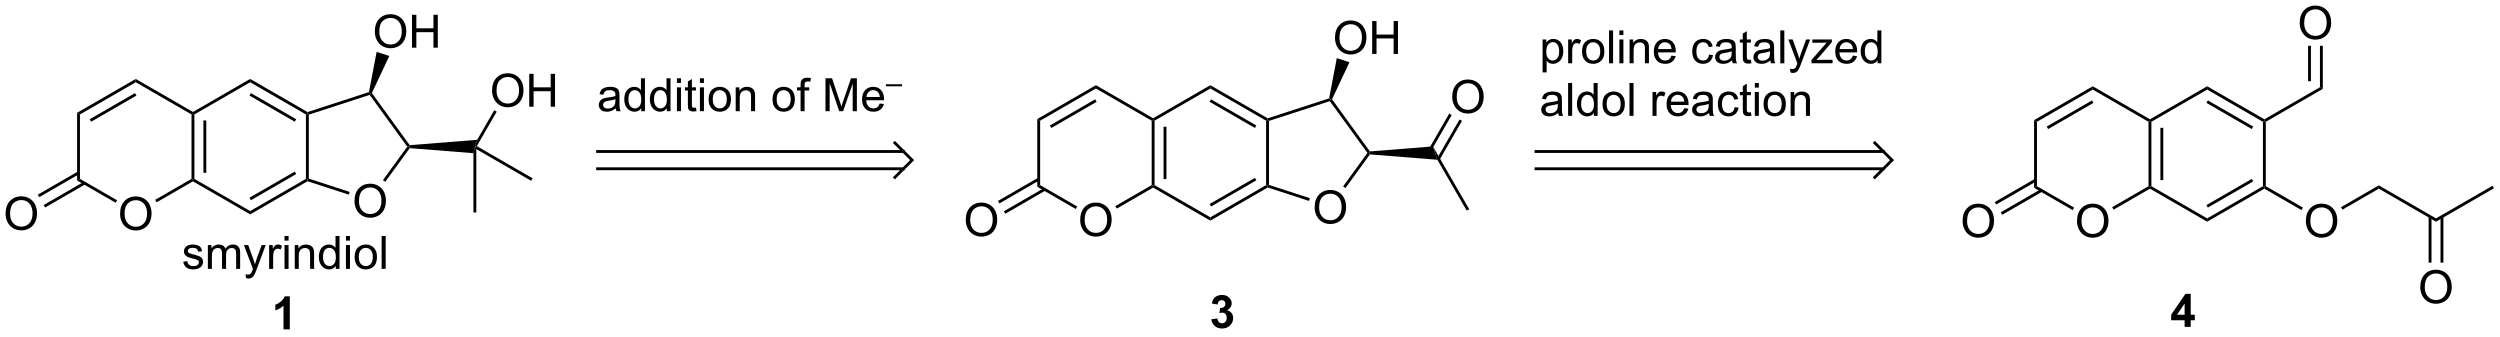 <?xml version="1.0" encoding="UTF-8"?>
<!DOCTYPE svg PUBLIC '-//W3C//DTD SVG 1.0//EN'
          'http://www.w3.org/TR/2001/REC-SVG-20010904/DTD/svg10.dtd'>
<svg stroke-dasharray="none" shape-rendering="auto" xmlns="http://www.w3.org/2000/svg" font-family="'Dialog'" text-rendering="auto" width="1024" fill-opacity="1" color-interpolation="auto" color-rendering="auto" preserveAspectRatio="xMidYMid meet" font-size="12px" viewBox="0 0 1024 138" fill="black" xmlns:xlink="http://www.w3.org/1999/xlink" stroke="black" image-rendering="auto" stroke-miterlimit="10" stroke-linecap="square" stroke-linejoin="miter" font-style="normal" stroke-width="1" height="138" stroke-dashoffset="0" font-weight="normal" stroke-opacity="1"
><!--Generated by the Batik Graphics2D SVG Generator--><defs id="genericDefs"
  /><g
  ><defs id="defs1"
    ><clipPath clipPathUnits="userSpaceOnUse" id="clipPath1"
      ><path d="M1.044 1.611 L448.595 1.611 L448.595 61.589 L1.044 61.589 L1.044 1.611 Z"
      /></clipPath
      ><clipPath clipPathUnits="userSpaceOnUse" id="clipPath2"
      ><path d="M1.427 -0.034 L1.427 58.276 L436.534 58.276 L436.534 -0.034 Z"
      /></clipPath
    ></defs
    ><g transform="scale(2.288,2.288) translate(-1.044,-1.611) matrix(1.029,0,0,1.029,-0.424,1.646)"
    ><path d="M22.318 37.18 C22.318 36.23 22.573 35.486 23.084 34.948 C23.594 34.41 24.253 34.141 25.06 34.141 C25.589 34.141 26.065 34.268 26.49 34.52 C26.914 34.773 27.238 35.125 27.46 35.577 C27.683 36.029 27.794 36.541 27.794 37.114 C27.794 37.695 27.677 38.214 27.443 38.673 C27.209 39.131 26.877 39.478 26.447 39.714 C26.017 39.949 25.554 40.067 25.056 40.067 C24.517 40.067 24.035 39.937 23.611 39.676 C23.186 39.416 22.865 39.061 22.646 38.61 C22.427 38.16 22.318 37.683 22.318 37.18 ZM23.099 37.192 C23.099 37.882 23.285 38.426 23.656 38.823 C24.027 39.22 24.492 39.419 25.052 39.419 C25.623 39.419 26.092 39.218 26.46 38.817 C26.829 38.416 27.013 37.847 27.013 37.11 C27.013 36.644 26.934 36.237 26.777 35.889 C26.619 35.542 26.389 35.272 26.085 35.081 C25.782 34.889 25.442 34.794 25.064 34.794 C24.528 34.794 24.066 34.978 23.679 35.346 C23.293 35.715 23.099 36.33 23.099 37.192 Z" stroke="none" clip-path="url(#clipPath2)"
    /></g
    ><g transform="matrix(2.353,0,0,2.353,-3.359,0.079)"
    ><path d="M2.399 37.18 C2.399 36.23 2.655 35.486 3.165 34.948 C3.675 34.41 4.334 34.141 5.141 34.141 C5.67 34.141 6.147 34.268 6.571 34.52 C6.996 34.773 7.319 35.125 7.542 35.577 C7.764 36.029 7.876 36.541 7.876 37.114 C7.876 37.695 7.759 38.214 7.524 38.673 C7.29 39.131 6.958 39.478 6.528 39.714 C6.098 39.949 5.635 40.067 5.138 40.067 C4.598 40.067 4.117 39.937 3.692 39.676 C3.268 39.416 2.946 39.061 2.727 38.61 C2.509 38.16 2.399 37.683 2.399 37.18 ZM3.181 37.192 C3.181 37.882 3.366 38.426 3.737 38.823 C4.108 39.22 4.574 39.419 5.134 39.419 C5.704 39.419 6.173 39.218 6.542 38.817 C6.91 38.416 7.095 37.847 7.095 37.11 C7.095 36.644 7.016 36.237 6.858 35.889 C6.701 35.542 6.47 35.272 6.167 35.081 C5.864 34.889 5.523 34.794 5.145 34.794 C4.609 34.794 4.147 34.978 3.761 35.346 C3.374 35.715 3.181 36.33 3.181 37.192 Z" stroke="none" clip-path="url(#clipPath2)"
    /></g
    ><g transform="matrix(2.353,0,0,2.353,-3.359,0.079)"
    ><path d="M21.804 34.828 L21.554 35.261 L14.847 31.389 L15.347 31.1 Z" stroke="none" clip-path="url(#clipPath2)"
    /></g
    ><g transform="matrix(2.353,0,0,2.353,-3.359,0.079)"
    ><path d="M14.972 29.833 L8.002 33.857 L8.252 34.29 L15.222 30.266 ZM16.007 31.626 L9.037 35.649 L9.287 36.083 L16.257 32.059 Z" stroke="none" clip-path="url(#clipPath2)"
    /></g
    ><g transform="matrix(2.353,0,0,2.353,-3.359,0.079)"
    ><path d="M15.347 31.1 L14.847 31.389 L14.847 19.6 L15.347 19.889 Z" stroke="none" clip-path="url(#clipPath2)"
    /></g
    ><g transform="matrix(2.353,0,0,2.353,-3.359,0.079)"
    ><path d="M15.347 19.889 L14.847 19.6 L25.056 13.706 L25.056 14.283 ZM17.292 21.156 L25.181 16.601 L24.931 16.168 L17.042 20.723 Z" stroke="none" clip-path="url(#clipPath2)"
    /></g
    ><g transform="matrix(2.353,0,0,2.353,-3.359,0.079)"
    ><path d="M25.056 14.283 L25.056 13.706 L35.016 19.456 L35.016 19.744 L34.766 19.889 Z" stroke="none" clip-path="url(#clipPath2)"
    /></g
    ><g transform="matrix(2.353,0,0,2.353,-3.359,0.079)"
    ><path d="M35.266 19.889 L35.016 19.744 L35.016 19.456 L44.975 13.706 L44.975 14.283 Z" stroke="none" clip-path="url(#clipPath2)"
    /></g
    ><g transform="matrix(2.353,0,0,2.353,-3.359,0.079)"
    ><path d="M44.975 14.283 L44.975 13.706 L54.963 19.472 L54.934 19.744 L54.684 19.889 ZM44.85 16.601 L52.739 21.156 L52.989 20.723 L45.1 16.168 Z" stroke="none" clip-path="url(#clipPath2)"
    /></g
    ><g transform="matrix(2.353,0,0,2.353,-3.359,0.079)"
    ><path d="M54.684 19.889 L54.934 19.744 L55.184 19.926 L55.184 31.063 L54.934 31.244 L54.684 31.1 Z" stroke="none" clip-path="url(#clipPath2)"
    /></g
    ><g transform="matrix(2.353,0,0,2.353,-3.359,0.079)"
    ><path d="M54.684 31.1 L54.934 31.244 L54.963 31.517 L44.975 37.283 L44.975 36.706 ZM52.739 29.833 L44.85 34.388 L45.1 34.821 L52.989 30.266 Z" stroke="none" clip-path="url(#clipPath2)"
    /></g
    ><g transform="matrix(2.353,0,0,2.353,-3.359,0.079)"
    ><path d="M44.975 36.706 L44.975 37.283 L35.016 31.533 L35.016 31.244 L35.266 31.1 Z" stroke="none" clip-path="url(#clipPath2)"
    /></g
    ><g transform="matrix(2.353,0,0,2.353,-3.359,0.079)"
    ><path d="M28.688 35.186 L28.438 34.753 L34.766 31.1 L35.016 31.244 L35.016 31.533 Z" stroke="none" clip-path="url(#clipPath2)"
    /></g
    ><g transform="matrix(2.353,0,0,2.353,-3.359,0.079)"
    ><path d="M34.766 19.889 L35.016 19.744 L35.266 19.889 L35.266 31.1 L35.016 31.244 L34.766 31.1 ZM36.836 20.94 L36.836 30.049 L37.336 30.049 L37.336 20.94 Z" stroke="none" clip-path="url(#clipPath2)"
    /></g
    ><g transform="matrix(2.353,0,0,2.353,-3.359,0.079)"
    ><path d="M63.133 34.984 C63.133 34.034 63.388 33.289 63.898 32.752 C64.409 32.214 65.068 31.945 65.875 31.945 C66.404 31.945 66.88 32.071 67.305 32.324 C67.729 32.577 68.053 32.929 68.275 33.381 C68.498 33.833 68.609 34.345 68.609 34.918 C68.609 35.498 68.492 36.018 68.258 36.476 C68.023 36.935 67.692 37.282 67.262 37.517 C66.832 37.753 66.369 37.871 65.871 37.871 C65.332 37.871 64.85 37.741 64.426 37.48 C64.001 37.22 63.68 36.864 63.461 36.414 C63.242 35.963 63.133 35.487 63.133 34.984 ZM63.914 34.996 C63.914 35.686 64.1 36.23 64.471 36.627 C64.842 37.024 65.307 37.222 65.867 37.222 C66.438 37.222 66.907 37.022 67.275 36.621 C67.644 36.22 67.828 35.651 67.828 34.914 C67.828 34.448 67.749 34.041 67.592 33.693 C67.434 33.346 67.204 33.076 66.9 32.885 C66.597 32.693 66.257 32.597 65.879 32.597 C65.343 32.597 64.881 32.782 64.494 33.15 C64.108 33.519 63.914 34.134 63.914 34.996 Z" stroke="none" clip-path="url(#clipPath2)"
    /></g
    ><g transform="matrix(2.353,0,0,2.353,-3.359,0.079)"
    ><path d="M54.963 31.517 L54.934 31.244 L55.184 31.063 L62.307 33.377 L62.153 33.853 Z" stroke="none" clip-path="url(#clipPath2)"
    /></g
    ><g transform="matrix(2.353,0,0,2.353,-3.359,0.079)"
    ><path d="M68.493 31.615 L68.089 31.321 L72.322 25.494 L72.631 25.494 L72.751 25.754 Z" stroke="none" clip-path="url(#clipPath2)"
    /></g
    ><g transform="matrix(2.353,0,0,2.353,-3.359,0.079)"
    ><path d="M72.751 25.235 L72.631 25.494 L72.322 25.494 L65.776 16.485 L65.871 16.191 L66.159 16.162 Z" stroke="none" clip-path="url(#clipPath2)"
    /></g
    ><g transform="matrix(2.353,0,0,2.353,-3.359,0.079)"
    ><path d="M65.655 15.998 L65.871 16.191 L65.776 16.485 L55.184 19.926 L54.934 19.744 L54.963 19.472 Z" stroke="none" clip-path="url(#clipPath2)"
    /></g
    ><g transform="matrix(2.353,0,0,2.353,-3.359,0.079)"
    ><path d="M66.674 5.478 C66.674 4.527 66.93 3.783 67.44 3.245 C67.95 2.708 68.609 2.439 69.416 2.439 C69.945 2.439 70.422 2.565 70.846 2.817 C71.271 3.07 71.594 3.422 71.817 3.874 C72.04 4.326 72.151 4.838 72.151 5.411 C72.151 5.992 72.034 6.511 71.799 6.97 C71.565 7.428 71.233 7.775 70.803 8.011 C70.374 8.246 69.91 8.364 69.413 8.364 C68.874 8.364 68.392 8.234 67.967 7.974 C67.543 7.713 67.221 7.358 67.002 6.907 C66.784 6.457 66.674 5.98 66.674 5.478 ZM67.456 5.489 C67.456 6.179 67.641 6.723 68.012 7.12 C68.383 7.517 68.849 7.716 69.409 7.716 C69.979 7.716 70.448 7.515 70.817 7.114 C71.185 6.713 71.37 6.144 71.37 5.407 C71.37 4.941 71.291 4.534 71.133 4.187 C70.976 3.839 70.745 3.569 70.442 3.378 C70.138 3.187 69.798 3.091 69.42 3.091 C68.884 3.091 68.422 3.275 68.036 3.644 C67.649 4.012 67.456 4.627 67.456 5.489 Z" stroke="none" clip-path="url(#clipPath2)"
    /></g
    ><g transform="matrix(2.353,0,0,2.353,-3.359,0.079)"
    ><path d="M73.147 8.267 L73.147 2.54 L73.905 2.54 L73.905 4.892 L76.881 4.892 L76.881 2.54 L77.639 2.54 L77.639 8.267 L76.881 8.267 L76.881 5.567 L73.905 5.567 L73.905 8.267 Z" stroke="none" clip-path="url(#clipPath2)"
    /></g
    ><g transform="matrix(2.353,0,0,2.353,-3.359,0.079)"
    ><path d="M66.159 16.162 L65.871 16.191 L65.655 15.998 L66.99 8.992 L69.197 9.709 Z" stroke="none" clip-path="url(#clipPath2)"
    /></g
    ><g transform="matrix(2.353,0,0,2.353,-3.359,0.079)"
    ><path d="M72.751 25.754 L72.631 25.494 L72.751 25.235 L84.49 24.303 L84.091 25.494 L83.841 26.635 Z" stroke="none" clip-path="url(#clipPath2)"
    /></g
    ><g transform="matrix(2.353,0,0,2.353,-3.359,0.079)"
    ><path d="M87.082 15.756 C87.082 14.805 87.338 14.061 87.848 13.523 C88.359 12.986 89.017 12.717 89.825 12.717 C90.353 12.717 90.83 12.843 91.254 13.096 C91.679 13.348 92.002 13.7 92.225 14.152 C92.448 14.604 92.559 15.116 92.559 15.689 C92.559 16.27 92.442 16.79 92.207 17.248 C91.973 17.706 91.641 18.053 91.211 18.289 C90.782 18.525 90.318 18.642 89.821 18.642 C89.282 18.642 88.8 18.512 88.376 18.252 C87.951 17.991 87.629 17.636 87.411 17.185 C87.192 16.735 87.082 16.258 87.082 15.756 ZM87.864 15.768 C87.864 16.458 88.049 17.001 88.42 17.398 C88.791 17.796 89.257 17.994 89.817 17.994 C90.387 17.994 90.857 17.794 91.225 17.392 C91.594 16.991 91.778 16.422 91.778 15.685 C91.778 15.219 91.699 14.812 91.541 14.465 C91.384 14.117 91.153 13.848 90.85 13.656 C90.547 13.465 90.206 13.369 89.829 13.369 C89.292 13.369 88.831 13.553 88.444 13.922 C88.057 14.29 87.864 14.905 87.864 15.768 Z" stroke="none" clip-path="url(#clipPath2)"
    /></g
    ><g transform="matrix(2.353,0,0,2.353,-3.359,0.079)"
    ><path d="M93.555 18.545 L93.555 12.818 L94.313 12.818 L94.313 15.17 L97.29 15.17 L97.29 12.818 L98.047 12.818 L98.047 18.545 L97.29 18.545 L97.29 15.846 L94.313 15.846 L94.313 18.545 Z" stroke="none" clip-path="url(#clipPath2)"
    /></g
    ><g transform="matrix(2.353,0,0,2.353,-3.359,0.079)"
    ><path d="M84.432 25.403 L84.091 25.494 L84.49 24.303 L87.461 19.158 L87.894 19.408 Z" stroke="none" clip-path="url(#clipPath2)"
    /></g
    ><g transform="matrix(2.353,0,0,2.353,-3.359,0.079)"
    ><path d="M83.841 26.635 L84.091 25.494 L84.341 25.927 L84.341 36.955 L83.841 36.955 Z" stroke="none" clip-path="url(#clipPath2)"
    /></g
    ><g transform="matrix(2.353,0,0,2.353,-3.359,0.079)"
    ><path d="M84.341 25.927 L84.091 25.494 L84.432 25.403 L94.141 31.008 L93.891 31.441 Z" stroke="none" clip-path="url(#clipPath2)"
    /></g
    ><g stroke-linecap="butt" stroke-width="0.5" transform="matrix(2.353,0,0,2.353,-3.359,0.079)"
    ><path fill="none" d="M105.457 26.341 L158.703 26.341 M105.457 29.341 L158.703 29.341 M157.203 30.841 L160.203 27.841 L157.203 24.841" clip-path="url(#clipPath2)"
    /></g
    ><g transform="matrix(2.353,0,0,2.353,-3.359,0.079)"
    ><path d="M189.46 38.27 C189.46 37.32 189.715 36.576 190.225 36.038 C190.736 35.5 191.395 35.231 192.202 35.231 C192.731 35.231 193.207 35.358 193.632 35.61 C194.056 35.863 194.38 36.215 194.602 36.667 C194.825 37.118 194.936 37.631 194.936 38.204 C194.936 38.785 194.819 39.304 194.585 39.762 C194.35 40.221 194.018 40.568 193.589 40.803 C193.159 41.039 192.695 41.157 192.198 41.157 C191.659 41.157 191.177 41.027 190.753 40.766 C190.328 40.506 190.007 40.15 189.788 39.7 C189.569 39.249 189.46 38.773 189.46 38.27 ZM190.241 38.282 C190.241 38.972 190.427 39.516 190.798 39.913 C191.169 40.31 191.634 40.508 192.194 40.508 C192.764 40.508 193.234 40.308 193.602 39.907 C193.971 39.506 194.155 38.937 194.155 38.2 C194.155 37.734 194.076 37.327 193.919 36.979 C193.761 36.632 193.531 36.362 193.227 36.171 C192.924 35.979 192.583 35.883 192.206 35.883 C191.669 35.883 191.208 36.068 190.821 36.436 C190.434 36.805 190.241 37.42 190.241 38.282 Z" stroke="none" clip-path="url(#clipPath2)"
    /></g
    ><g transform="matrix(2.353,0,0,2.353,-3.359,0.079)"
    ><path d="M169.541 38.27 C169.541 37.32 169.796 36.576 170.307 36.038 C170.817 35.5 171.476 35.231 172.283 35.231 C172.812 35.231 173.288 35.358 173.713 35.61 C174.137 35.863 174.461 36.215 174.684 36.667 C174.906 37.118 175.018 37.631 175.018 38.204 C175.018 38.785 174.9 39.304 174.666 39.762 C174.432 40.221 174.1 40.568 173.67 40.803 C173.24 41.039 172.777 41.157 172.279 41.157 C171.74 41.157 171.259 41.027 170.834 40.766 C170.41 40.506 170.088 40.15 169.869 39.7 C169.65 39.249 169.541 38.773 169.541 38.27 ZM170.322 38.282 C170.322 38.972 170.508 39.516 170.879 39.913 C171.25 40.31 171.716 40.508 172.275 40.508 C172.846 40.508 173.315 40.308 173.684 39.907 C174.052 39.506 174.236 38.937 174.236 38.2 C174.236 37.734 174.158 37.327 174 36.979 C173.843 36.632 173.612 36.362 173.309 36.171 C173.005 35.979 172.665 35.883 172.287 35.883 C171.751 35.883 171.289 36.068 170.903 36.436 C170.516 36.805 170.322 37.42 170.322 38.282 Z" stroke="none" clip-path="url(#clipPath2)"
    /></g
    ><g transform="matrix(2.353,0,0,2.353,-3.359,0.079)"
    ><path d="M188.946 35.918 L188.696 36.351 L181.989 32.479 L182.489 32.19 Z" stroke="none" clip-path="url(#clipPath2)"
    /></g
    ><g transform="matrix(2.353,0,0,2.353,-3.359,0.079)"
    ><path d="M182.114 30.923 L175.144 34.947 L175.394 35.38 L182.364 31.356 ZM183.149 32.715 L176.179 36.739 L176.429 37.172 L183.399 33.148 Z" stroke="none" clip-path="url(#clipPath2)"
    /></g
    ><g transform="matrix(2.353,0,0,2.353,-3.359,0.079)"
    ><path d="M182.489 32.19 L181.989 32.479 L181.989 20.69 L182.489 20.979 Z" stroke="none" clip-path="url(#clipPath2)"
    /></g
    ><g transform="matrix(2.353,0,0,2.353,-3.359,0.079)"
    ><path d="M182.489 20.979 L181.989 20.69 L192.198 14.796 L192.198 15.373 ZM184.434 22.246 L192.323 17.691 L192.073 17.258 L184.184 21.813 Z" stroke="none" clip-path="url(#clipPath2)"
    /></g
    ><g transform="matrix(2.353,0,0,2.353,-3.359,0.079)"
    ><path d="M192.198 15.373 L192.198 14.796 L202.157 20.546 L202.157 20.834 L201.907 20.979 Z" stroke="none" clip-path="url(#clipPath2)"
    /></g
    ><g transform="matrix(2.353,0,0,2.353,-3.359,0.079)"
    ><path d="M202.407 20.979 L202.157 20.834 L202.157 20.546 L212.117 14.796 L212.117 15.373 Z" stroke="none" clip-path="url(#clipPath2)"
    /></g
    ><g transform="matrix(2.353,0,0,2.353,-3.359,0.079)"
    ><path d="M212.117 15.373 L212.117 14.796 L222.104 20.562 L222.076 20.834 L221.826 20.979 ZM211.992 17.691 L219.881 22.246 L220.131 21.813 L212.242 17.258 Z" stroke="none" clip-path="url(#clipPath2)"
    /></g
    ><g transform="matrix(2.353,0,0,2.353,-3.359,0.079)"
    ><path d="M221.826 20.979 L222.076 20.834 L222.326 21.016 L222.326 32.153 L222.076 32.334 L221.826 32.19 Z" stroke="none" clip-path="url(#clipPath2)"
    /></g
    ><g transform="matrix(2.353,0,0,2.353,-3.359,0.079)"
    ><path d="M221.826 32.19 L222.076 32.334 L222.104 32.606 L212.117 38.373 L212.117 37.796 ZM219.881 30.923 L211.992 35.478 L212.242 35.911 L220.131 31.356 Z" stroke="none" clip-path="url(#clipPath2)"
    /></g
    ><g transform="matrix(2.353,0,0,2.353,-3.359,0.079)"
    ><path d="M212.117 37.796 L212.117 38.373 L202.157 32.623 L202.157 32.334 L202.407 32.19 Z" stroke="none" clip-path="url(#clipPath2)"
    /></g
    ><g transform="matrix(2.353,0,0,2.353,-3.359,0.079)"
    ><path d="M195.83 36.276 L195.58 35.843 L201.907 32.19 L202.157 32.334 L202.157 32.623 Z" stroke="none" clip-path="url(#clipPath2)"
    /></g
    ><g transform="matrix(2.353,0,0,2.353,-3.359,0.079)"
    ><path d="M201.907 20.979 L202.157 20.834 L202.407 20.979 L202.407 32.19 L202.157 32.334 L201.907 32.19 ZM203.977 22.029 L203.977 31.139 L204.477 31.139 L204.477 22.029 Z" stroke="none" clip-path="url(#clipPath2)"
    /></g
    ><g transform="matrix(2.353,0,0,2.353,-3.359,0.079)"
    ><path d="M230.275 36.074 C230.275 35.123 230.53 34.379 231.04 33.842 C231.551 33.304 232.21 33.035 233.017 33.035 C233.546 33.035 234.022 33.161 234.447 33.414 C234.871 33.666 235.195 34.019 235.417 34.47 C235.64 34.922 235.751 35.435 235.751 36.008 C235.751 36.588 235.634 37.108 235.4 37.566 C235.165 38.025 234.833 38.371 234.404 38.607 C233.974 38.843 233.51 38.961 233.013 38.961 C232.474 38.961 231.992 38.83 231.568 38.57 C231.143 38.31 230.822 37.954 230.603 37.504 C230.384 37.053 230.275 36.577 230.275 36.074 ZM231.056 36.086 C231.056 36.776 231.242 37.319 231.613 37.717 C231.984 38.114 232.449 38.312 233.009 38.312 C233.579 38.312 234.049 38.112 234.417 37.711 C234.786 37.31 234.97 36.741 234.97 36.004 C234.97 35.538 234.891 35.131 234.734 34.783 C234.576 34.435 234.346 34.166 234.042 33.974 C233.739 33.783 233.398 33.687 233.021 33.687 C232.484 33.687 232.023 33.871 231.636 34.24 C231.249 34.608 231.056 35.224 231.056 36.086 Z" stroke="none" clip-path="url(#clipPath2)"
    /></g
    ><g transform="matrix(2.353,0,0,2.353,-3.359,0.079)"
    ><path d="M222.104 32.606 L222.076 32.334 L222.326 32.153 L229.449 34.467 L229.295 34.943 Z" stroke="none" clip-path="url(#clipPath2)"
    /></g
    ><g transform="matrix(2.353,0,0,2.353,-3.359,0.079)"
    ><path d="M235.635 32.704 L235.231 32.411 L239.464 26.584 L239.773 26.584 L239.893 26.844 Z" stroke="none" clip-path="url(#clipPath2)"
    /></g
    ><g transform="matrix(2.353,0,0,2.353,-3.359,0.079)"
    ><path d="M239.893 26.325 L239.773 26.584 L239.464 26.584 L232.917 17.575 L233.013 17.281 L233.301 17.252 Z" stroke="none" clip-path="url(#clipPath2)"
    /></g
    ><g transform="matrix(2.353,0,0,2.353,-3.359,0.079)"
    ><path d="M232.797 17.088 L233.013 17.281 L232.917 17.575 L222.326 21.016 L222.076 20.834 L222.104 20.562 Z" stroke="none" clip-path="url(#clipPath2)"
    /></g
    ><g transform="matrix(2.353,0,0,2.353,-3.359,0.079)"
    ><path d="M233.816 6.567 C233.816 5.617 234.071 4.873 234.582 4.335 C235.092 3.797 235.751 3.528 236.558 3.528 C237.087 3.528 237.563 3.655 237.988 3.907 C238.412 4.16 238.736 4.512 238.959 4.964 C239.181 5.416 239.293 5.928 239.293 6.501 C239.293 7.082 239.175 7.601 238.941 8.059 C238.707 8.518 238.375 8.865 237.945 9.101 C237.515 9.336 237.052 9.454 236.554 9.454 C236.015 9.454 235.534 9.324 235.109 9.063 C234.685 8.803 234.363 8.447 234.144 7.997 C233.925 7.546 233.816 7.07 233.816 6.567 ZM234.597 6.579 C234.597 7.269 234.783 7.813 235.154 8.21 C235.525 8.607 235.99 8.806 236.55 8.806 C237.121 8.806 237.59 8.605 237.959 8.204 C238.327 7.803 238.511 7.234 238.511 6.497 C238.511 6.031 238.433 5.624 238.275 5.276 C238.118 4.929 237.887 4.659 237.584 4.468 C237.28 4.276 236.94 4.181 236.562 4.181 C236.026 4.181 235.564 4.365 235.177 4.733 C234.791 5.102 234.597 5.717 234.597 6.579 Z" stroke="none" clip-path="url(#clipPath2)"
    /></g
    ><g transform="matrix(2.353,0,0,2.353,-3.359,0.079)"
    ><path d="M240.289 9.356 L240.289 3.63 L241.047 3.63 L241.047 5.981 L244.023 5.981 L244.023 3.63 L244.781 3.63 L244.781 9.356 L244.023 9.356 L244.023 6.657 L241.047 6.657 L241.047 9.356 Z" stroke="none" clip-path="url(#clipPath2)"
    /></g
    ><g transform="matrix(2.353,0,0,2.353,-3.359,0.079)"
    ><path d="M233.301 17.252 L233.013 17.281 L232.797 17.088 L234.132 10.082 L236.339 10.799 Z" stroke="none" clip-path="url(#clipPath2)"
    /></g
    ><g transform="matrix(2.353,0,0,2.353,-3.359,0.079)"
    ><path d="M239.893 26.844 L239.773 26.584 L239.893 26.325 L250.868 25.453 L251.632 27.776 Z" stroke="none" clip-path="url(#clipPath2)"
    /></g
    ><g transform="matrix(2.353,0,0,2.353,-3.359,0.079)"
    ><path d="M254.224 16.846 C254.224 15.895 254.48 15.151 254.99 14.613 C255.5 14.075 256.159 13.806 256.966 13.806 C257.495 13.806 257.972 13.933 258.396 14.185 C258.821 14.438 259.144 14.79 259.367 15.242 C259.59 15.694 259.701 16.206 259.701 16.779 C259.701 17.36 259.584 17.879 259.349 18.338 C259.115 18.796 258.783 19.143 258.353 19.379 C257.924 19.614 257.46 19.732 256.963 19.732 C256.424 19.732 255.942 19.602 255.517 19.342 C255.093 19.081 254.771 18.726 254.553 18.275 C254.334 17.825 254.224 17.348 254.224 16.846 ZM255.006 16.857 C255.006 17.547 255.191 18.091 255.562 18.488 C255.933 18.885 256.399 19.084 256.959 19.084 C257.529 19.084 257.998 18.883 258.367 18.482 C258.735 18.081 258.92 17.512 258.92 16.775 C258.92 16.309 258.841 15.902 258.683 15.555 C258.526 15.207 258.295 14.937 257.992 14.746 C257.688 14.555 257.348 14.459 256.97 14.459 C256.434 14.459 255.972 14.643 255.586 15.012 C255.199 15.38 255.006 15.995 255.006 16.857 Z" stroke="none" clip-path="url(#clipPath2)"
    /></g
    ><g transform="matrix(2.353,0,0,2.353,-3.359,0.079)"
    ><path d="M252.045 27.741 L255.929 21.013 L255.496 20.763 L251.612 27.491 ZM250.258 26.709 L254.142 19.982 L253.709 19.732 L249.825 26.459 Z" stroke="none" clip-path="url(#clipPath2)"
    /></g
    ><g transform="matrix(2.353,0,0,2.353,-3.359,0.079)"
    ><path d="M251.632 27.776 L250.868 25.453 L257.179 36.384 L256.746 36.634 Z" stroke="none" clip-path="url(#clipPath2)"
    /></g
    ><g stroke-linecap="butt" stroke-width="0.5" transform="matrix(2.353,0,0,2.353,-3.359,0.079)"
    ><path fill="none" d="M268.814 26.341 L329.283 26.341 M268.814 29.341 L329.283 29.341 M327.783 30.841 L330.783 27.841 L327.783 24.841" clip-path="url(#clipPath2)"
    /></g
    ><g transform="matrix(2.353,0,0,2.353,-3.359,0.079)"
    ><path d="M362.984 38.458 C362.984 37.507 363.239 36.763 363.75 36.225 C364.26 35.688 364.919 35.419 365.726 35.419 C366.255 35.419 366.731 35.545 367.156 35.797 C367.58 36.05 367.904 36.402 368.127 36.854 C368.349 37.306 368.461 37.818 368.461 38.391 C368.461 38.972 368.343 39.492 368.109 39.95 C367.875 40.408 367.543 40.755 367.113 40.991 C366.683 41.227 366.22 41.344 365.722 41.344 C365.183 41.344 364.701 41.214 364.277 40.954 C363.852 40.693 363.531 40.338 363.312 39.887 C363.093 39.437 362.984 38.96 362.984 38.458 ZM363.765 38.469 C363.765 39.16 363.951 39.703 364.322 40.1 C364.693 40.497 365.158 40.696 365.718 40.696 C366.289 40.696 366.758 40.495 367.127 40.094 C367.495 39.693 367.679 39.124 367.679 38.387 C367.679 37.921 367.6 37.514 367.443 37.167 C367.285 36.819 367.055 36.549 366.752 36.358 C366.448 36.167 366.108 36.071 365.73 36.071 C365.193 36.071 364.732 36.255 364.345 36.624 C363.959 36.992 363.765 37.607 363.765 38.469 Z" stroke="none" clip-path="url(#clipPath2)"
    /></g
    ><g transform="matrix(2.353,0,0,2.353,-3.359,0.079)"
    ><path d="M343.065 38.458 C343.065 37.507 343.32 36.763 343.831 36.225 C344.341 35.688 345 35.419 345.808 35.419 C346.336 35.419 346.813 35.545 347.237 35.797 C347.662 36.05 347.985 36.402 348.208 36.854 C348.43 37.306 348.542 37.818 348.542 38.391 C348.542 38.972 348.425 39.492 348.19 39.95 C347.956 40.408 347.624 40.755 347.194 40.991 C346.764 41.227 346.301 41.344 345.804 41.344 C345.264 41.344 344.783 41.214 344.358 40.954 C343.934 40.693 343.612 40.338 343.393 39.887 C343.175 39.437 343.065 38.96 343.065 38.458 ZM343.847 38.469 C343.847 39.16 344.032 39.703 344.403 40.1 C344.774 40.497 345.24 40.696 345.8 40.696 C346.37 40.696 346.839 40.495 347.208 40.094 C347.576 39.693 347.761 39.124 347.761 38.387 C347.761 37.921 347.682 37.514 347.524 37.167 C347.367 36.819 347.136 36.549 346.833 36.358 C346.529 36.167 346.189 36.071 345.811 36.071 C345.275 36.071 344.813 36.255 344.427 36.624 C344.04 36.992 343.847 37.607 343.847 38.469 Z" stroke="none" clip-path="url(#clipPath2)"
    /></g
    ><g transform="matrix(2.353,0,0,2.353,-3.359,0.079)"
    ><path d="M362.47 36.105 L362.22 36.538 L355.513 32.666 L356.013 32.377 Z" stroke="none" clip-path="url(#clipPath2)"
    /></g
    ><g transform="matrix(2.353,0,0,2.353,-3.359,0.079)"
    ><path d="M355.638 31.11 L348.668 35.134 L348.918 35.567 L355.888 31.543 ZM356.673 32.903 L349.703 36.927 L349.953 37.36 L356.923 33.336 Z" stroke="none" clip-path="url(#clipPath2)"
    /></g
    ><g transform="matrix(2.353,0,0,2.353,-3.359,0.079)"
    ><path d="M356.013 32.377 L355.513 32.666 L355.513 20.877 L356.013 21.166 Z" stroke="none" clip-path="url(#clipPath2)"
    /></g
    ><g transform="matrix(2.353,0,0,2.353,-3.359,0.079)"
    ><path d="M356.013 21.166 L355.513 20.877 L365.722 14.983 L365.722 15.56 ZM357.958 22.433 L365.847 17.878 L365.597 17.445 L357.708 22 Z" stroke="none" clip-path="url(#clipPath2)"
    /></g
    ><g transform="matrix(2.353,0,0,2.353,-3.359,0.079)"
    ><path d="M365.722 15.56 L365.722 14.983 L375.682 20.733 L375.682 21.022 L375.432 21.166 Z" stroke="none" clip-path="url(#clipPath2)"
    /></g
    ><g transform="matrix(2.353,0,0,2.353,-3.359,0.079)"
    ><path d="M375.932 21.166 L375.682 21.022 L375.682 20.733 L385.641 14.983 L385.641 15.56 Z" stroke="none" clip-path="url(#clipPath2)"
    /></g
    ><g transform="matrix(2.353,0,0,2.353,-3.359,0.079)"
    ><path d="M385.641 15.56 L385.641 14.983 L395.6 20.733 L395.6 21.022 L395.35 21.166 ZM385.516 17.878 L393.405 22.433 L393.655 22 L385.766 17.445 Z" stroke="none" clip-path="url(#clipPath2)"
    /></g
    ><g transform="matrix(2.353,0,0,2.353,-3.359,0.079)"
    ><path d="M395.35 21.166 L395.6 21.022 L395.85 21.166 L395.85 32.377 L395.6 32.522 L395.35 32.377 Z" stroke="none" clip-path="url(#clipPath2)"
    /></g
    ><g transform="matrix(2.353,0,0,2.353,-3.359,0.079)"
    ><path d="M395.35 32.377 L395.6 32.522 L395.6 32.81 L385.641 38.56 L385.641 37.983 ZM393.405 31.11 L385.516 35.665 L385.766 36.098 L393.655 31.543 Z" stroke="none" clip-path="url(#clipPath2)"
    /></g
    ><g transform="matrix(2.353,0,0,2.353,-3.359,0.079)"
    ><path d="M385.641 37.983 L385.641 38.56 L375.682 32.81 L375.682 32.522 L375.932 32.377 Z" stroke="none" clip-path="url(#clipPath2)"
    /></g
    ><g transform="matrix(2.353,0,0,2.353,-3.359,0.079)"
    ><path d="M369.354 36.463 L369.104 36.03 L375.432 32.377 L375.682 32.522 L375.682 32.81 Z" stroke="none" clip-path="url(#clipPath2)"
    /></g
    ><g transform="matrix(2.353,0,0,2.353,-3.359,0.079)"
    ><path d="M375.432 21.166 L375.682 21.022 L375.932 21.166 L375.932 32.377 L375.682 32.522 L375.432 32.377 ZM377.502 22.217 L377.502 31.327 L378.002 31.327 L378.002 22.217 Z" stroke="none" clip-path="url(#clipPath2)"
    /></g
    ><g transform="matrix(2.353,0,0,2.353,-3.359,0.079)"
    ><path d="M395.85 21.166 L395.6 21.022 L395.6 20.733 L405.275 15.147 L405.775 15.436 Z" stroke="none" clip-path="url(#clipPath2)"
    /></g
    ><g transform="matrix(2.353,0,0,2.353,-3.359,0.079)"
    ><path d="M401.752 3.978 C401.752 3.027 402.007 2.283 402.517 1.745 C403.028 1.208 403.686 0.939 404.494 0.939 C405.022 0.939 405.499 1.065 405.923 1.317 C406.348 1.57 406.671 1.922 406.894 2.374 C407.117 2.826 407.228 3.338 407.228 3.911 C407.228 4.492 407.111 5.011 406.877 5.47 C406.642 5.928 406.31 6.275 405.88 6.511 C405.451 6.747 404.987 6.864 404.49 6.864 C403.951 6.864 403.469 6.734 403.045 6.474 C402.62 6.213 402.298 5.858 402.08 5.407 C401.861 4.957 401.752 4.48 401.752 3.978 ZM402.533 3.989 C402.533 4.679 402.718 5.223 403.089 5.62 C403.461 6.017 403.926 6.216 404.486 6.216 C405.056 6.216 405.526 6.015 405.894 5.614 C406.263 5.213 406.447 4.644 406.447 3.907 C406.447 3.441 406.368 3.034 406.211 2.687 C406.053 2.339 405.822 2.069 405.519 1.878 C405.216 1.687 404.875 1.591 404.498 1.591 C403.961 1.591 403.5 1.775 403.113 2.144 C402.726 2.512 402.533 3.127 402.533 3.989 Z" stroke="none" clip-path="url(#clipPath2)"
    /></g
    ><g transform="matrix(2.353,0,0,2.353,-3.359,0.079)"
    ><path d="M405.775 15.436 L405.275 15.147 L405.275 7.94 L405.775 7.94 ZM403.705 14.097 L403.705 7.94 L403.205 7.94 L403.205 14.097 Z" stroke="none" clip-path="url(#clipPath2)"
    /></g
    ><g transform="matrix(2.353,0,0,2.353,-3.359,0.079)"
    ><path d="M402.821 38.458 C402.821 37.507 403.076 36.763 403.587 36.225 C404.097 35.688 404.756 35.419 405.563 35.419 C406.092 35.419 406.568 35.545 406.993 35.797 C407.417 36.05 407.741 36.402 407.964 36.854 C408.186 37.306 408.298 37.818 408.298 38.391 C408.298 38.972 408.18 39.492 407.946 39.95 C407.712 40.408 407.38 40.755 406.95 40.991 C406.52 41.227 406.057 41.344 405.559 41.344 C405.02 41.344 404.538 41.214 404.114 40.954 C403.69 40.693 403.368 40.338 403.149 39.887 C402.93 39.437 402.821 38.96 402.821 38.458 ZM403.602 38.469 C403.602 39.16 403.788 39.703 404.159 40.1 C404.53 40.497 404.996 40.696 405.555 40.696 C406.126 40.696 406.595 40.495 406.964 40.094 C407.332 39.693 407.516 39.124 407.516 38.387 C407.516 37.921 407.438 37.514 407.28 37.167 C407.123 36.819 406.892 36.549 406.589 36.358 C406.285 36.167 405.945 36.071 405.567 36.071 C405.031 36.071 404.569 36.255 404.182 36.624 C403.796 36.992 403.602 37.607 403.602 38.469 Z" stroke="none" clip-path="url(#clipPath2)"
    /></g
    ><g transform="matrix(2.353,0,0,2.353,-3.359,0.079)"
    ><path d="M395.6 32.81 L395.6 32.522 L395.85 32.377 L402.307 36.105 L402.057 36.538 Z" stroke="none" clip-path="url(#clipPath2)"
    /></g
    ><g transform="matrix(2.353,0,0,2.353,-3.359,0.079)"
    ><path d="M409.192 36.463 L408.942 36.03 L415.519 32.233 L415.519 32.81 Z" stroke="none" clip-path="url(#clipPath2)"
    /></g
    ><g transform="matrix(2.353,0,0,2.353,-3.359,0.079)"
    ><path d="M415.519 32.81 L415.519 32.233 L425.478 37.983 L425.478 38.56 Z" stroke="none" clip-path="url(#clipPath2)"
    /></g
    ><g transform="matrix(2.353,0,0,2.353,-3.359,0.079)"
    ><path d="M425.478 38.56 L425.478 37.983 L435.312 32.305 L435.562 32.738 Z" stroke="none" clip-path="url(#clipPath2)"
    /></g
    ><g transform="matrix(2.353,0,0,2.353,-3.359,0.079)"
    ><path d="M422.74 49.958 C422.74 49.007 422.995 48.263 423.505 47.725 C424.016 47.188 424.675 46.919 425.482 46.919 C426.011 46.919 426.487 47.045 426.912 47.297 C427.336 47.55 427.66 47.902 427.882 48.354 C428.105 48.806 428.216 49.318 428.216 49.891 C428.216 50.472 428.099 50.992 427.865 51.45 C427.63 51.908 427.298 52.255 426.869 52.491 C426.439 52.727 425.975 52.844 425.478 52.844 C424.939 52.844 424.457 52.714 424.033 52.454 C423.608 52.193 423.287 51.838 423.068 51.387 C422.849 50.937 422.74 50.46 422.74 49.958 ZM423.521 49.969 C423.521 50.66 423.707 51.203 424.078 51.6 C424.449 51.997 424.914 52.196 425.474 52.196 C426.044 52.196 426.514 51.995 426.882 51.594 C427.251 51.193 427.435 50.624 427.435 49.887 C427.435 49.421 427.356 49.014 427.199 48.667 C427.041 48.319 426.811 48.049 426.507 47.858 C426.204 47.667 425.863 47.571 425.486 47.571 C424.949 47.571 424.488 47.755 424.101 48.124 C423.714 48.492 423.521 49.107 423.521 49.969 Z" stroke="none" clip-path="url(#clipPath2)"
    /></g
    ><g transform="matrix(2.353,0,0,2.353,-3.359,0.079)"
    ><path d="M424.193 37.674 L424.193 45.682 L424.693 45.682 L424.693 37.674 ZM426.263 37.674 L426.263 45.682 L426.763 45.682 L426.763 37.674 Z" stroke="none" clip-path="url(#clipPath2)"
    /></g
    ><g transform="matrix(2.353,0,0,2.353,-3.359,0.079)"
    ><path d="M108.608 18.809 C108.348 19.03 108.097 19.186 107.856 19.277 C107.615 19.369 107.357 19.414 107.081 19.414 C106.625 19.414 106.275 19.303 106.03 19.08 C105.785 18.858 105.663 18.573 105.663 18.227 C105.663 18.023 105.709 17.838 105.802 17.67 C105.894 17.502 106.015 17.367 106.165 17.266 C106.315 17.164 106.483 17.087 106.671 17.035 C106.809 16.999 107.017 16.964 107.296 16.93 C107.864 16.862 108.281 16.781 108.55 16.688 C108.553 16.591 108.554 16.53 108.554 16.504 C108.554 16.218 108.487 16.016 108.355 15.899 C108.175 15.74 107.908 15.66 107.554 15.66 C107.223 15.66 106.979 15.718 106.821 15.834 C106.664 15.95 106.547 16.155 106.472 16.449 L105.784 16.356 C105.847 16.061 105.95 15.824 106.093 15.643 C106.236 15.462 106.443 15.322 106.714 15.225 C106.985 15.127 107.299 15.078 107.655 15.078 C108.009 15.078 108.297 15.12 108.519 15.203 C108.74 15.287 108.903 15.391 109.007 15.518 C109.111 15.644 109.184 15.803 109.225 15.996 C109.249 16.116 109.261 16.332 109.261 16.645 L109.261 17.582 C109.261 18.236 109.276 18.649 109.306 18.822 C109.335 18.995 109.395 19.162 109.483 19.32 L108.749 19.32 C108.676 19.175 108.629 19.004 108.608 18.809 ZM108.55 17.238 C108.294 17.343 107.912 17.431 107.401 17.504 C107.112 17.546 106.908 17.593 106.788 17.645 C106.668 17.697 106.576 17.773 106.511 17.873 C106.445 17.973 106.413 18.085 106.413 18.207 C106.413 18.395 106.484 18.551 106.626 18.676 C106.768 18.801 106.975 18.863 107.249 18.863 C107.52 18.863 107.761 18.804 107.972 18.686 C108.182 18.567 108.337 18.405 108.436 18.199 C108.512 18.041 108.55 17.806 108.55 17.496 Z" stroke="none" clip-path="url(#clipPath2)"
    /></g
    ><g transform="matrix(2.353,0,0,2.353,-3.359,0.079)"
    ><path d="M113.046 19.32 L113.046 18.797 C112.783 19.208 112.396 19.414 111.886 19.414 C111.555 19.414 111.251 19.323 110.974 19.141 C110.696 18.958 110.481 18.704 110.329 18.377 C110.177 18.05 110.1 17.675 110.1 17.25 C110.1 16.836 110.169 16.46 110.308 16.123 C110.445 15.786 110.653 15.527 110.929 15.348 C111.205 15.168 111.513 15.078 111.854 15.078 C112.104 15.078 112.327 15.131 112.522 15.236 C112.718 15.342 112.876 15.479 112.999 15.649 L112.999 13.594 L113.698 13.594 L113.698 19.32 ZM110.823 17.25 C110.823 17.781 110.935 18.178 111.159 18.442 C111.383 18.704 111.647 18.836 111.952 18.836 C112.259 18.836 112.52 18.71 112.735 18.459 C112.95 18.208 113.058 17.824 113.058 17.309 C113.058 16.741 112.948 16.324 112.729 16.059 C112.511 15.793 112.241 15.66 111.921 15.66 C111.608 15.66 111.347 15.788 111.138 16.043 C110.928 16.298 110.823 16.701 110.823 17.25 Z" stroke="none" clip-path="url(#clipPath2)"
    /></g
    ><g transform="matrix(2.353,0,0,2.353,-3.359,0.079)"
    ><path d="M117.499 19.32 L117.499 18.797 C117.236 19.208 116.849 19.414 116.339 19.414 C116.008 19.414 115.704 19.323 115.427 19.141 C115.149 18.958 114.934 18.704 114.782 18.377 C114.63 18.05 114.554 17.675 114.554 17.25 C114.554 16.836 114.623 16.46 114.761 16.123 C114.899 15.786 115.106 15.527 115.382 15.348 C115.658 15.168 115.966 15.078 116.308 15.078 C116.558 15.078 116.78 15.131 116.975 15.236 C117.171 15.342 117.33 15.479 117.452 15.649 L117.452 13.594 L118.151 13.594 L118.151 19.32 ZM115.276 17.25 C115.276 17.781 115.388 18.178 115.612 18.442 C115.836 18.704 116.1 18.836 116.405 18.836 C116.712 18.836 116.974 18.71 117.188 18.459 C117.403 18.208 117.511 17.824 117.511 17.309 C117.511 16.741 117.401 16.324 117.183 16.059 C116.964 15.793 116.694 15.66 116.374 15.66 C116.061 15.66 115.8 15.788 115.591 16.043 C115.381 16.298 115.276 16.701 115.276 17.25 Z" stroke="none" clip-path="url(#clipPath2)"
    /></g
    ><g transform="matrix(2.353,0,0,2.353,-3.359,0.079)"
    ><path d="M119.264 14.402 L119.264 13.594 L119.968 13.594 L119.968 14.402 ZM119.264 19.32 L119.264 15.172 L119.968 15.172 L119.968 19.32 Z" stroke="none" clip-path="url(#clipPath2)"
    /></g
    ><g transform="matrix(2.353,0,0,2.353,-3.359,0.079)"
    ><path d="M122.577 18.692 L122.679 19.313 C122.481 19.354 122.304 19.375 122.147 19.375 C121.892 19.375 121.694 19.335 121.554 19.254 C121.413 19.173 121.314 19.067 121.257 18.936 C121.199 18.804 121.171 18.527 121.171 18.106 L121.171 15.719 L120.655 15.719 L120.655 15.172 L121.171 15.172 L121.171 14.145 L121.87 13.723 L121.87 15.172 L122.577 15.172 L122.577 15.719 L121.87 15.719 L121.87 18.145 C121.87 18.345 121.882 18.474 121.907 18.531 C121.932 18.589 121.972 18.634 122.028 18.668 C122.084 18.702 122.164 18.719 122.269 18.719 C122.347 18.719 122.449 18.71 122.577 18.692 Z" stroke="none" clip-path="url(#clipPath2)"
    /></g
    ><g transform="matrix(2.353,0,0,2.353,-3.359,0.079)"
    ><path d="M123.264 14.402 L123.264 13.594 L123.968 13.594 L123.968 14.402 ZM123.264 19.32 L123.264 15.172 L123.968 15.172 L123.968 19.32 Z" stroke="none" clip-path="url(#clipPath2)"
    /></g
    ><g transform="matrix(2.353,0,0,2.353,-3.359,0.079)"
    ><path d="M124.78 17.246 C124.78 16.478 124.994 15.909 125.421 15.539 C125.778 15.232 126.212 15.078 126.725 15.078 C127.296 15.078 127.762 15.265 128.124 15.639 C128.486 16.012 128.667 16.529 128.667 17.188 C128.667 17.721 128.587 18.141 128.427 18.447 C128.267 18.753 128.033 18.991 127.727 19.16 C127.421 19.329 127.087 19.414 126.725 19.414 C126.145 19.414 125.675 19.228 125.317 18.856 C124.959 18.483 124.78 17.947 124.78 17.246 ZM125.503 17.246 C125.503 17.777 125.619 18.175 125.85 18.439 C126.082 18.704 126.374 18.836 126.725 18.836 C127.074 18.836 127.365 18.703 127.597 18.438 C127.828 18.172 127.944 17.767 127.944 17.223 C127.944 16.71 127.828 16.321 127.595 16.057 C127.362 15.792 127.072 15.66 126.725 15.66 C126.374 15.66 126.082 15.792 125.85 16.055 C125.619 16.318 125.503 16.715 125.503 17.246 Z" stroke="none" clip-path="url(#clipPath2)"
    /></g
    ><g transform="matrix(2.353,0,0,2.353,-3.359,0.079)"
    ><path d="M129.495 19.32 L129.495 15.172 L130.128 15.172 L130.128 15.762 C130.433 15.306 130.873 15.078 131.448 15.078 C131.698 15.078 131.928 15.123 132.138 15.213 C132.347 15.303 132.504 15.421 132.608 15.566 C132.712 15.712 132.785 15.886 132.827 16.086 C132.853 16.216 132.866 16.444 132.866 16.77 L132.866 19.32 L132.163 19.32 L132.163 16.797 C132.163 16.511 132.136 16.296 132.081 16.154 C132.026 16.012 131.929 15.899 131.79 15.815 C131.651 15.73 131.487 15.688 131.3 15.688 C131 15.688 130.742 15.783 130.524 15.973 C130.307 16.163 130.198 16.523 130.198 17.055 L130.198 19.32 Z" stroke="none" clip-path="url(#clipPath2)"
    /></g
    ><g transform="matrix(2.353,0,0,2.353,-3.359,0.079)"
    ><path d="M135.905 17.246 C135.905 16.478 136.119 15.909 136.546 15.539 C136.903 15.232 137.337 15.078 137.851 15.078 C138.421 15.078 138.887 15.265 139.249 15.639 C139.611 16.012 139.792 16.529 139.792 17.188 C139.792 17.721 139.712 18.141 139.552 18.447 C139.392 18.753 139.158 18.991 138.852 19.16 C138.546 19.329 138.212 19.414 137.851 19.414 C137.27 19.414 136.8 19.228 136.442 18.856 C136.084 18.483 135.905 17.947 135.905 17.246 ZM136.628 17.246 C136.628 17.777 136.744 18.175 136.976 18.439 C137.207 18.704 137.499 18.836 137.851 18.836 C138.199 18.836 138.49 18.703 138.722 18.438 C138.953 18.172 139.069 17.767 139.069 17.223 C139.069 16.71 138.953 16.321 138.72 16.057 C138.487 15.792 138.197 15.66 137.851 15.66 C137.499 15.66 137.207 15.792 136.976 16.055 C136.744 16.318 136.628 16.715 136.628 17.246 Z" stroke="none" clip-path="url(#clipPath2)"
    /></g
    ><g transform="matrix(2.353,0,0,2.353,-3.359,0.079)"
    ><path d="M140.788 19.32 L140.788 15.719 L140.167 15.719 L140.167 15.172 L140.788 15.172 L140.788 14.731 C140.788 14.452 140.813 14.245 140.862 14.11 C140.93 13.927 141.049 13.779 141.22 13.666 C141.39 13.553 141.629 13.496 141.936 13.496 C142.134 13.496 142.353 13.52 142.593 13.566 L142.487 14.18 C142.341 14.154 142.203 14.141 142.073 14.141 C141.86 14.141 141.708 14.186 141.62 14.277 C141.531 14.369 141.487 14.539 141.487 14.789 L141.487 15.172 L142.296 15.172 L142.296 15.719 L141.487 15.719 L141.487 19.32 Z" stroke="none" clip-path="url(#clipPath2)"
    /></g
    ><g transform="matrix(2.353,0,0,2.353,-3.359,0.079)"
    ><path d="M145.124 19.32 L145.124 13.594 L146.264 13.594 L147.62 17.648 C147.745 18.026 147.836 18.309 147.893 18.496 C147.958 18.288 148.06 17.982 148.198 17.578 L149.569 13.594 L150.589 13.594 L150.589 19.32 L149.858 19.32 L149.858 14.527 L148.194 19.32 L147.511 19.32 L145.854 14.445 L145.854 19.32 Z" stroke="none" clip-path="url(#clipPath2)"
    /></g
    ><g transform="matrix(2.353,0,0,2.353,-3.359,0.079)"
    ><path d="M154.569 17.985 L155.296 18.074 C155.181 18.499 154.969 18.828 154.659 19.063 C154.349 19.297 153.953 19.414 153.472 19.414 C152.865 19.414 152.384 19.227 152.028 18.854 C151.673 18.48 151.495 17.956 151.495 17.281 C151.495 16.583 151.675 16.042 152.034 15.656 C152.393 15.271 152.86 15.078 153.433 15.078 C153.987 15.078 154.44 15.267 154.792 15.645 C155.143 16.022 155.319 16.553 155.319 17.238 C155.319 17.28 155.318 17.343 155.315 17.426 L152.221 17.426 C152.248 17.882 152.376 18.231 152.608 18.473 C152.84 18.715 153.129 18.836 153.475 18.836 C153.733 18.836 153.953 18.768 154.136 18.633 C154.318 18.497 154.462 18.281 154.569 17.985 ZM152.261 16.848 L154.577 16.848 C154.546 16.499 154.457 16.237 154.311 16.063 C154.087 15.792 153.797 15.656 153.44 15.656 C153.117 15.656 152.846 15.764 152.626 15.981 C152.406 16.197 152.284 16.486 152.261 16.848 Z" stroke="none" clip-path="url(#clipPath2)"
    /></g
    ><g transform="matrix(2.353,0,0,2.353,-3.359,0.079)"
    ><path d="M155.645 14.99 L155.645 14.632 L158.457 14.632 L158.457 14.99 Z" stroke="none" clip-path="url(#clipPath2)"
    /></g
    ><g transform="matrix(2.353,0,0,2.353,-3.359,0.079)"
    ><path d="M269.958 12.575 L269.958 6.837 L270.599 6.837 L270.599 7.376 C270.75 7.165 270.92 7.007 271.111 6.901 C271.301 6.796 271.531 6.743 271.802 6.743 C272.156 6.743 272.469 6.834 272.739 7.017 C273.01 7.199 273.215 7.456 273.353 7.788 C273.491 8.12 273.56 8.484 273.56 8.88 C273.56 9.304 273.483 9.687 273.331 10.026 C273.179 10.366 272.957 10.627 272.667 10.808 C272.377 10.989 272.071 11.079 271.751 11.079 C271.517 11.079 271.306 11.03 271.12 10.931 C270.934 10.832 270.781 10.707 270.661 10.556 L270.661 12.575 ZM270.595 8.934 C270.595 9.468 270.703 9.863 270.919 10.118 C271.135 10.373 271.397 10.501 271.704 10.501 C272.017 10.501 272.284 10.369 272.507 10.104 C272.73 9.84 272.841 9.431 272.841 8.876 C272.841 8.347 272.732 7.951 272.515 7.688 C272.297 7.425 272.038 7.294 271.736 7.294 C271.436 7.294 271.171 7.434 270.941 7.714 C270.71 7.994 270.595 8.401 270.595 8.934 Z" stroke="none" clip-path="url(#clipPath2)"
    /></g
    ><g transform="matrix(2.353,0,0,2.353,-3.359,0.079)"
    ><path d="M274.403 10.985 L274.403 6.837 L275.036 6.837 L275.036 7.466 C275.198 7.171 275.347 6.978 275.483 6.884 C275.62 6.79 275.771 6.743 275.935 6.743 C276.172 6.743 276.413 6.819 276.657 6.97 L276.415 7.622 C276.243 7.521 276.071 7.47 275.899 7.47 C275.746 7.47 275.608 7.516 275.486 7.608 C275.363 7.701 275.276 7.829 275.224 7.993 C275.146 8.243 275.107 8.517 275.107 8.813 L275.107 10.985 Z" stroke="none" clip-path="url(#clipPath2)"
    /></g
    ><g transform="matrix(2.353,0,0,2.353,-3.359,0.079)"
    ><path d="M276.821 8.911 C276.821 8.143 277.035 7.574 277.462 7.204 C277.819 6.897 278.254 6.743 278.767 6.743 C279.337 6.743 279.803 6.93 280.165 7.304 C280.527 7.677 280.708 8.194 280.708 8.852 C280.708 9.386 280.628 9.806 280.468 10.112 C280.308 10.418 280.075 10.656 279.769 10.825 C279.463 10.994 279.129 11.079 278.767 11.079 C278.186 11.079 277.717 10.893 277.358 10.521 C277 10.148 276.821 9.612 276.821 8.911 ZM277.544 8.911 C277.544 9.442 277.66 9.84 277.892 10.104 C278.123 10.369 278.415 10.501 278.767 10.501 C279.116 10.501 279.406 10.368 279.638 10.102 C279.87 9.837 279.986 9.432 279.986 8.888 C279.986 8.375 279.869 7.986 279.636 7.722 C279.403 7.457 279.113 7.325 278.767 7.325 C278.415 7.325 278.123 7.457 277.892 7.72 C277.66 7.983 277.544 8.38 277.544 8.911 Z" stroke="none" clip-path="url(#clipPath2)"
    /></g
    ><g transform="matrix(2.353,0,0,2.353,-3.359,0.079)"
    ><path d="M281.521 10.985 L281.521 5.259 L282.224 5.259 L282.224 10.985 Z" stroke="none" clip-path="url(#clipPath2)"
    /></g
    ><g transform="matrix(2.353,0,0,2.353,-3.359,0.079)"
    ><path d="M283.321 6.067 L283.321 5.259 L284.024 5.259 L284.024 6.067 ZM283.321 10.985 L283.321 6.837 L284.024 6.837 L284.024 10.985 Z" stroke="none" clip-path="url(#clipPath2)"
    /></g
    ><g transform="matrix(2.353,0,0,2.353,-3.359,0.079)"
    ><path d="M285.099 10.985 L285.099 6.837 L285.732 6.837 L285.732 7.427 C286.036 6.971 286.476 6.743 287.052 6.743 C287.302 6.743 287.532 6.788 287.741 6.878 C287.951 6.968 288.108 7.086 288.212 7.231 C288.316 7.377 288.389 7.55 288.431 7.751 C288.457 7.881 288.47 8.109 288.47 8.434 L288.47 10.985 L287.767 10.985 L287.767 8.462 C287.767 8.175 287.739 7.961 287.685 7.819 C287.63 7.677 287.533 7.564 287.394 7.479 C287.254 7.395 287.091 7.353 286.904 7.353 C286.604 7.353 286.346 7.447 286.128 7.638 C285.911 7.828 285.802 8.188 285.802 8.72 L285.802 10.985 Z" stroke="none" clip-path="url(#clipPath2)"
    /></g
    ><g transform="matrix(2.353,0,0,2.353,-3.359,0.079)"
    ><path d="M292.392 9.649 L293.118 9.739 C293.004 10.164 292.791 10.493 292.482 10.727 C292.172 10.962 291.776 11.079 291.294 11.079 C290.687 11.079 290.206 10.892 289.851 10.518 C289.495 10.145 289.317 9.621 289.317 8.946 C289.317 8.248 289.497 7.707 289.857 7.321 C290.216 6.936 290.682 6.743 291.255 6.743 C291.81 6.743 292.263 6.932 292.614 7.309 C292.966 7.687 293.142 8.218 293.142 8.903 C293.142 8.945 293.141 9.007 293.138 9.091 L290.044 9.091 C290.07 9.546 290.199 9.896 290.431 10.138 C290.663 10.38 290.952 10.501 291.298 10.501 C291.556 10.501 291.776 10.433 291.958 10.298 C292.14 10.162 292.285 9.946 292.392 9.649 ZM290.083 8.513 L292.399 8.513 C292.368 8.164 292.28 7.902 292.134 7.728 C291.91 7.457 291.62 7.321 291.263 7.321 C290.94 7.321 290.668 7.429 290.448 7.646 C290.228 7.862 290.107 8.151 290.083 8.513 Z" stroke="none" clip-path="url(#clipPath2)"
    /></g
    ><g transform="matrix(2.353,0,0,2.353,-3.359,0.079)"
    ><path d="M298.931 9.466 L299.622 9.556 C299.547 10.032 299.353 10.405 299.042 10.675 C298.731 10.944 298.349 11.079 297.896 11.079 C297.328 11.079 296.872 10.893 296.526 10.522 C296.181 10.151 296.009 9.619 296.009 8.927 C296.009 8.479 296.083 8.087 296.232 7.751 C296.38 7.415 296.606 7.163 296.909 6.995 C297.213 6.827 297.543 6.743 297.899 6.743 C298.35 6.743 298.719 6.857 299.005 7.085 C299.291 7.313 299.475 7.636 299.556 8.056 L298.872 8.161 C298.807 7.882 298.692 7.673 298.526 7.532 C298.361 7.392 298.161 7.321 297.927 7.321 C297.573 7.321 297.285 7.448 297.064 7.702 C296.842 7.956 296.732 8.358 296.732 8.907 C296.732 9.464 296.838 9.869 297.052 10.122 C297.265 10.375 297.544 10.501 297.888 10.501 C298.164 10.501 298.394 10.416 298.579 10.247 C298.764 10.078 298.881 9.817 298.931 9.466 Z" stroke="none" clip-path="url(#clipPath2)"
    /></g
    ><g transform="matrix(2.353,0,0,2.353,-3.359,0.079)"
    ><path d="M302.931 10.474 C302.67 10.695 302.42 10.851 302.179 10.942 C301.938 11.034 301.68 11.079 301.403 11.079 C300.948 11.079 300.597 10.968 300.353 10.745 C300.108 10.522 299.986 10.238 299.986 9.892 C299.986 9.688 300.032 9.503 300.124 9.335 C300.217 9.167 300.338 9.032 300.487 8.931 C300.637 8.829 300.806 8.752 300.993 8.7 C301.131 8.664 301.34 8.629 301.618 8.595 C302.186 8.527 302.604 8.446 302.872 8.352 C302.875 8.256 302.876 8.195 302.876 8.169 C302.876 7.882 302.81 7.681 302.677 7.563 C302.497 7.405 302.23 7.325 301.876 7.325 C301.546 7.325 301.301 7.383 301.144 7.499 C300.986 7.615 300.87 7.82 300.794 8.114 L300.107 8.021 C300.169 7.726 300.272 7.489 300.415 7.308 C300.558 7.127 300.765 6.987 301.036 6.89 C301.307 6.792 301.621 6.743 301.978 6.743 C302.332 6.743 302.62 6.785 302.841 6.868 C303.062 6.951 303.225 7.056 303.329 7.183 C303.433 7.309 303.506 7.468 303.548 7.661 C303.572 7.781 303.583 7.997 303.583 8.309 L303.583 9.247 C303.583 9.901 303.598 10.314 303.628 10.487 C303.658 10.66 303.717 10.826 303.806 10.985 L303.072 10.985 C302.999 10.839 302.952 10.669 302.931 10.474 ZM302.872 8.903 C302.617 9.007 302.234 9.096 301.724 9.169 C301.435 9.211 301.23 9.257 301.111 9.309 C300.991 9.362 300.898 9.438 300.833 9.538 C300.768 9.638 300.735 9.75 300.735 9.872 C300.735 10.059 300.807 10.216 300.948 10.341 C301.09 10.466 301.298 10.528 301.571 10.528 C301.842 10.528 302.083 10.469 302.294 10.351 C302.505 10.232 302.66 10.07 302.759 9.864 C302.834 9.705 302.872 9.471 302.872 9.161 Z" stroke="none" clip-path="url(#clipPath2)"
    /></g
    ><g transform="matrix(2.353,0,0,2.353,-3.359,0.079)"
    ><path d="M306.212 10.356 L306.314 10.977 C306.116 11.019 305.939 11.04 305.782 11.04 C305.527 11.04 305.329 11 305.189 10.919 C305.048 10.838 304.949 10.732 304.892 10.601 C304.834 10.469 304.806 10.192 304.806 9.771 L304.806 7.384 L304.29 7.384 L304.29 6.837 L304.806 6.837 L304.806 5.809 L305.505 5.388 L305.505 6.837 L306.212 6.837 L306.212 7.384 L305.505 7.384 L305.505 9.809 C305.505 10.01 305.517 10.139 305.542 10.196 C305.567 10.254 305.607 10.299 305.663 10.333 C305.719 10.367 305.799 10.384 305.904 10.384 C305.982 10.384 306.084 10.375 306.212 10.356 Z" stroke="none" clip-path="url(#clipPath2)"
    /></g
    ><g transform="matrix(2.353,0,0,2.353,-3.359,0.079)"
    ><path d="M309.603 10.474 C309.342 10.695 309.092 10.851 308.851 10.942 C308.61 11.034 308.351 11.079 308.075 11.079 C307.62 11.079 307.269 10.968 307.024 10.745 C306.78 10.522 306.657 10.238 306.657 9.892 C306.657 9.688 306.704 9.503 306.796 9.335 C306.888 9.167 307.01 9.032 307.159 8.931 C307.309 8.829 307.478 8.752 307.665 8.7 C307.803 8.664 308.012 8.629 308.29 8.595 C308.858 8.527 309.276 8.446 309.544 8.352 C309.547 8.256 309.548 8.195 309.548 8.169 C309.548 7.882 309.482 7.681 309.349 7.563 C309.169 7.405 308.902 7.325 308.548 7.325 C308.217 7.325 307.973 7.383 307.816 7.499 C307.658 7.615 307.542 7.82 307.466 8.114 L306.779 8.021 C306.841 7.726 306.944 7.489 307.087 7.308 C307.23 7.127 307.437 6.987 307.708 6.89 C307.979 6.792 308.293 6.743 308.65 6.743 C309.004 6.743 309.291 6.785 309.513 6.868 C309.734 6.951 309.897 7.056 310.001 7.183 C310.105 7.309 310.178 7.468 310.22 7.661 C310.243 7.781 310.255 7.997 310.255 8.309 L310.255 9.247 C310.255 9.901 310.27 10.314 310.3 10.487 C310.33 10.66 310.389 10.826 310.478 10.985 L309.743 10.985 C309.67 10.839 309.623 10.669 309.603 10.474 ZM309.544 8.903 C309.289 9.007 308.906 9.096 308.396 9.169 C308.107 9.211 307.902 9.257 307.782 9.309 C307.663 9.362 307.57 9.438 307.505 9.538 C307.44 9.638 307.407 9.75 307.407 9.872 C307.407 10.059 307.478 10.216 307.62 10.341 C307.762 10.466 307.97 10.528 308.243 10.528 C308.514 10.528 308.755 10.469 308.966 10.351 C309.177 10.232 309.332 10.07 309.431 9.864 C309.506 9.705 309.544 9.471 309.544 9.161 Z" stroke="none" clip-path="url(#clipPath2)"
    /></g
    ><g transform="matrix(2.353,0,0,2.353,-3.359,0.079)"
    ><path d="M311.333 10.985 L311.333 5.259 L312.036 5.259 L312.036 10.985 Z" stroke="none" clip-path="url(#clipPath2)"
    /></g
    ><g transform="matrix(2.353,0,0,2.353,-3.359,0.079)"
    ><path d="M313.099 12.583 L313.021 11.923 C313.174 11.964 313.308 11.985 313.423 11.985 C313.579 11.985 313.704 11.959 313.798 11.907 C313.892 11.855 313.969 11.782 314.029 11.688 C314.073 11.618 314.144 11.444 314.243 11.165 C314.256 11.126 314.277 11.069 314.306 10.993 L312.732 6.837 L313.489 6.837 L314.353 9.239 C314.465 9.544 314.565 9.864 314.654 10.2 C314.734 9.877 314.831 9.562 314.942 9.255 L315.829 6.837 L316.532 6.837 L314.954 11.056 C314.785 11.511 314.654 11.825 314.56 11.997 C314.435 12.229 314.291 12.399 314.13 12.507 C313.969 12.615 313.776 12.669 313.552 12.669 C313.416 12.669 313.265 12.64 313.099 12.583 Z" stroke="none" clip-path="url(#clipPath2)"
    /></g
    ><g transform="matrix(2.353,0,0,2.353,-3.359,0.079)"
    ><path d="M316.759 10.985 L316.759 10.415 L319.399 7.384 C319.1 7.399 318.836 7.407 318.607 7.407 L316.915 7.407 L316.915 6.837 L320.306 6.837 L320.306 7.302 L318.06 9.934 L317.626 10.415 C317.941 10.392 318.237 10.38 318.513 10.38 L320.431 10.38 L320.431 10.985 Z" stroke="none" clip-path="url(#clipPath2)"
    /></g
    ><g transform="matrix(2.353,0,0,2.353,-3.359,0.079)"
    ><path d="M323.97 9.649 L324.696 9.739 C324.582 10.164 324.37 10.493 324.06 10.727 C323.75 10.962 323.354 11.079 322.872 11.079 C322.265 11.079 321.784 10.892 321.429 10.518 C321.073 10.145 320.896 9.621 320.896 8.946 C320.896 8.248 321.075 7.707 321.435 7.321 C321.794 6.936 322.26 6.743 322.833 6.743 C323.388 6.743 323.841 6.932 324.192 7.309 C324.544 7.687 324.72 8.218 324.72 8.903 C324.72 8.945 324.719 9.007 324.716 9.091 L321.622 9.091 C321.648 9.546 321.777 9.896 322.009 10.138 C322.241 10.38 322.53 10.501 322.876 10.501 C323.134 10.501 323.354 10.433 323.536 10.298 C323.718 10.162 323.863 9.946 323.97 9.649 ZM321.661 8.513 L323.978 8.513 C323.947 8.164 323.858 7.902 323.712 7.728 C323.488 7.457 323.198 7.321 322.841 7.321 C322.518 7.321 322.247 7.429 322.026 7.646 C321.806 7.862 321.685 8.151 321.661 8.513 Z" stroke="none" clip-path="url(#clipPath2)"
    /></g
    ><g transform="matrix(2.353,0,0,2.353,-3.359,0.079)"
    ><path d="M328.274 10.985 L328.274 10.462 C328.012 10.873 327.625 11.079 327.114 11.079 C326.784 11.079 326.48 10.988 326.202 10.806 C325.925 10.623 325.71 10.369 325.558 10.042 C325.405 9.715 325.329 9.339 325.329 8.915 C325.329 8.501 325.398 8.125 325.536 7.788 C325.674 7.451 325.881 7.192 326.157 7.013 C326.433 6.833 326.742 6.743 327.083 6.743 C327.333 6.743 327.556 6.796 327.751 6.901 C327.946 7.007 328.105 7.144 328.228 7.313 L328.228 5.259 L328.927 5.259 L328.927 10.985 ZM326.052 8.915 C326.052 9.446 326.164 9.843 326.388 10.106 C326.612 10.369 326.876 10.501 327.181 10.501 C327.488 10.501 327.749 10.375 327.964 10.124 C328.179 9.873 328.286 9.489 328.286 8.974 C328.286 8.406 328.177 7.989 327.958 7.724 C327.739 7.458 327.47 7.325 327.149 7.325 C326.837 7.325 326.576 7.453 326.366 7.708 C326.157 7.963 326.052 8.366 326.052 8.915 Z" stroke="none" clip-path="url(#clipPath2)"
    /></g
    ><g transform="matrix(2.353,0,0,2.353,-3.359,0.079)"
    ><path d="M272.665 19.624 C272.405 19.845 272.154 20.001 271.913 20.092 C271.672 20.183 271.414 20.229 271.138 20.229 C270.682 20.229 270.332 20.118 270.087 19.895 C269.842 19.672 269.72 19.388 269.72 19.041 C269.72 18.838 269.766 18.653 269.858 18.485 C269.951 18.317 270.072 18.182 270.222 18.081 C270.372 17.979 270.54 17.902 270.728 17.85 C270.866 17.814 271.074 17.779 271.353 17.745 C271.92 17.677 272.338 17.596 272.607 17.503 C272.61 17.406 272.611 17.345 272.611 17.319 C272.611 17.032 272.544 16.831 272.411 16.713 C272.232 16.555 271.965 16.475 271.611 16.475 C271.28 16.475 271.036 16.533 270.878 16.649 C270.721 16.765 270.604 16.97 270.529 17.264 L269.841 17.171 C269.904 16.876 270.006 16.639 270.15 16.458 C270.293 16.277 270.5 16.137 270.771 16.04 C271.042 15.942 271.355 15.893 271.712 15.893 C272.066 15.893 272.354 15.935 272.575 16.018 C272.797 16.102 272.959 16.206 273.064 16.333 C273.168 16.459 273.241 16.618 273.282 16.811 C273.306 16.931 273.317 17.147 273.317 17.459 L273.317 18.397 C273.317 19.051 273.333 19.464 273.362 19.637 C273.392 19.81 273.452 19.976 273.54 20.135 L272.806 20.135 C272.733 19.989 272.686 19.819 272.665 19.624 ZM272.607 18.053 C272.351 18.157 271.969 18.246 271.458 18.319 C271.169 18.361 270.965 18.407 270.845 18.459 C270.725 18.512 270.633 18.588 270.567 18.688 C270.502 18.788 270.47 18.9 270.47 19.022 C270.47 19.209 270.541 19.366 270.683 19.491 C270.825 19.616 271.032 19.678 271.306 19.678 C271.577 19.678 271.818 19.619 272.029 19.5 C272.239 19.382 272.394 19.22 272.493 19.014 C272.569 18.855 272.607 18.621 272.607 18.311 Z" stroke="none" clip-path="url(#clipPath2)"
    /></g
    ><g transform="matrix(2.353,0,0,2.353,-3.359,0.079)"
    ><path d="M274.396 20.135 L274.396 14.409 L275.099 14.409 L275.099 20.135 Z" stroke="none" clip-path="url(#clipPath2)"
    /></g
    ><g transform="matrix(2.353,0,0,2.353,-3.359,0.079)"
    ><path d="M278.884 20.135 L278.884 19.612 C278.621 20.023 278.234 20.229 277.724 20.229 C277.393 20.229 277.089 20.138 276.812 19.956 C276.534 19.773 276.32 19.519 276.167 19.192 C276.015 18.865 275.939 18.489 275.939 18.065 C275.939 17.651 276.008 17.275 276.146 16.938 C276.284 16.601 276.491 16.342 276.767 16.163 C277.043 15.983 277.351 15.893 277.692 15.893 C277.942 15.893 278.165 15.946 278.361 16.051 C278.556 16.157 278.715 16.294 278.837 16.463 L278.837 14.409 L279.536 14.409 L279.536 20.135 ZM276.661 18.065 C276.661 18.596 276.773 18.993 276.997 19.256 C277.221 19.519 277.486 19.651 277.79 19.651 C278.097 19.651 278.358 19.525 278.573 19.274 C278.788 19.023 278.896 18.639 278.896 18.124 C278.896 17.556 278.786 17.139 278.567 16.874 C278.349 16.608 278.079 16.475 277.759 16.475 C277.446 16.475 277.185 16.603 276.976 16.858 C276.766 17.113 276.661 17.515 276.661 18.065 Z" stroke="none" clip-path="url(#clipPath2)"
    /></g
    ><g transform="matrix(2.353,0,0,2.353,-3.359,0.079)"
    ><path d="M280.384 18.061 C280.384 17.293 280.597 16.724 281.024 16.354 C281.381 16.047 281.816 15.893 282.329 15.893 C282.899 15.893 283.366 16.08 283.728 16.454 C284.09 16.827 284.271 17.344 284.271 18.003 C284.271 18.536 284.19 18.956 284.03 19.262 C283.87 19.568 283.637 19.806 283.331 19.975 C283.025 20.144 282.691 20.229 282.329 20.229 C281.748 20.229 281.279 20.043 280.921 19.671 C280.563 19.298 280.384 18.762 280.384 18.061 ZM281.107 18.061 C281.107 18.592 281.222 18.99 281.454 19.254 C281.686 19.519 281.978 19.651 282.329 19.651 C282.678 19.651 282.969 19.518 283.2 19.253 C283.432 18.987 283.548 18.582 283.548 18.038 C283.548 17.525 283.431 17.136 283.198 16.872 C282.965 16.607 282.676 16.475 282.329 16.475 C281.978 16.475 281.686 16.607 281.454 16.87 C281.222 17.133 281.107 17.53 281.107 18.061 Z" stroke="none" clip-path="url(#clipPath2)"
    /></g
    ><g transform="matrix(2.353,0,0,2.353,-3.359,0.079)"
    ><path d="M285.083 20.135 L285.083 14.409 L285.786 14.409 L285.786 20.135 Z" stroke="none" clip-path="url(#clipPath2)"
    /></g
    ><g transform="matrix(2.353,0,0,2.353,-3.359,0.079)"
    ><path d="M289.091 20.135 L289.091 15.987 L289.724 15.987 L289.724 16.616 C289.885 16.322 290.034 16.128 290.171 16.034 C290.308 15.94 290.458 15.893 290.622 15.893 C290.859 15.893 291.1 15.969 291.345 16.12 L291.103 16.772 C290.931 16.671 290.759 16.62 290.587 16.62 C290.433 16.62 290.295 16.666 290.173 16.758 C290.051 16.851 289.963 16.979 289.911 17.143 C289.833 17.393 289.794 17.667 289.794 17.963 L289.794 20.135 Z" stroke="none" clip-path="url(#clipPath2)"
    /></g
    ><g transform="matrix(2.353,0,0,2.353,-3.359,0.079)"
    ><path d="M294.611 18.799 L295.337 18.889 C295.222 19.314 295.01 19.643 294.7 19.878 C294.39 20.112 293.995 20.229 293.513 20.229 C292.906 20.229 292.425 20.042 292.07 19.669 C291.714 19.295 291.536 18.771 291.536 18.096 C291.536 17.398 291.716 16.857 292.075 16.471 C292.435 16.086 292.901 15.893 293.474 15.893 C294.028 15.893 294.482 16.082 294.833 16.459 C295.185 16.837 295.361 17.368 295.361 18.053 C295.361 18.095 295.36 18.157 295.356 18.241 L292.263 18.241 C292.289 18.697 292.418 19.046 292.649 19.288 C292.881 19.53 293.17 19.651 293.517 19.651 C293.774 19.651 293.995 19.583 294.177 19.448 C294.359 19.312 294.504 19.096 294.61 18.799 ZM292.302 17.663 L294.618 17.663 C294.587 17.314 294.498 17.052 294.353 16.878 C294.129 16.607 293.838 16.471 293.482 16.471 C293.159 16.471 292.887 16.579 292.667 16.796 C292.447 17.012 292.325 17.301 292.302 17.663 Z" stroke="none" clip-path="url(#clipPath2)"
    /></g
    ><g transform="matrix(2.353,0,0,2.353,-3.359,0.079)"
    ><path d="M298.931 19.624 C298.67 19.845 298.42 20.001 298.179 20.092 C297.938 20.183 297.68 20.229 297.403 20.229 C296.948 20.229 296.597 20.118 296.353 19.895 C296.108 19.672 295.986 19.388 295.986 19.041 C295.986 18.838 296.032 18.653 296.124 18.485 C296.217 18.317 296.338 18.182 296.487 18.081 C296.637 17.979 296.806 17.902 296.993 17.85 C297.131 17.814 297.34 17.779 297.618 17.745 C298.186 17.677 298.604 17.596 298.872 17.503 C298.875 17.406 298.876 17.345 298.876 17.319 C298.876 17.032 298.81 16.831 298.677 16.713 C298.497 16.555 298.23 16.475 297.876 16.475 C297.546 16.475 297.301 16.533 297.144 16.649 C296.986 16.765 296.87 16.97 296.794 17.264 L296.107 17.171 C296.169 16.876 296.272 16.639 296.415 16.458 C296.558 16.277 296.765 16.137 297.036 16.04 C297.307 15.942 297.621 15.893 297.978 15.893 C298.332 15.893 298.62 15.935 298.841 16.018 C299.062 16.102 299.225 16.206 299.329 16.333 C299.433 16.459 299.506 16.618 299.548 16.811 C299.572 16.931 299.583 17.147 299.583 17.459 L299.583 18.397 C299.583 19.051 299.598 19.464 299.628 19.637 C299.658 19.81 299.717 19.976 299.806 20.135 L299.072 20.135 C298.999 19.989 298.952 19.819 298.931 19.624 ZM298.872 18.053 C298.617 18.157 298.234 18.246 297.724 18.319 C297.435 18.361 297.23 18.407 297.111 18.459 C296.991 18.512 296.898 18.588 296.833 18.688 C296.768 18.788 296.735 18.9 296.735 19.022 C296.735 19.209 296.807 19.366 296.948 19.491 C297.09 19.616 297.298 19.678 297.571 19.678 C297.842 19.678 298.083 19.619 298.294 19.5 C298.505 19.382 298.66 19.22 298.759 19.014 C298.834 18.855 298.872 18.621 298.872 18.311 Z" stroke="none" clip-path="url(#clipPath2)"
    /></g
    ><g transform="matrix(2.353,0,0,2.353,-3.359,0.079)"
    ><path d="M303.384 18.616 L304.075 18.706 C304 19.182 303.806 19.555 303.495 19.825 C303.184 20.094 302.802 20.229 302.349 20.229 C301.781 20.229 301.325 20.044 300.98 19.672 C300.635 19.301 300.462 18.769 300.462 18.077 C300.462 17.629 300.536 17.237 300.685 16.901 C300.833 16.565 301.059 16.313 301.362 16.145 C301.666 15.977 301.996 15.893 302.353 15.893 C302.803 15.893 303.172 16.007 303.458 16.235 C303.745 16.463 303.928 16.786 304.009 17.206 L303.325 17.311 C303.26 17.032 303.145 16.823 302.98 16.682 C302.814 16.541 302.614 16.471 302.38 16.471 C302.026 16.471 301.738 16.598 301.517 16.852 C301.295 17.106 301.185 17.508 301.185 18.057 C301.185 18.614 301.291 19.019 301.505 19.272 C301.719 19.525 301.997 19.651 302.341 19.651 C302.617 19.651 302.847 19.566 303.032 19.397 C303.217 19.228 303.334 18.967 303.384 18.616 Z" stroke="none" clip-path="url(#clipPath2)"
    /></g
    ><g transform="matrix(2.353,0,0,2.353,-3.359,0.079)"
    ><path d="M306.212 19.506 L306.314 20.128 C306.116 20.169 305.939 20.19 305.782 20.19 C305.527 20.19 305.329 20.15 305.189 20.069 C305.048 19.988 304.949 19.882 304.892 19.75 C304.834 19.619 304.806 19.342 304.806 18.921 L304.806 16.534 L304.29 16.534 L304.29 15.987 L304.806 15.987 L304.806 14.96 L305.505 14.538 L305.505 15.987 L306.212 15.987 L306.212 16.534 L305.505 16.534 L305.505 18.959 C305.505 19.16 305.517 19.289 305.542 19.346 C305.567 19.404 305.607 19.449 305.663 19.483 C305.719 19.517 305.799 19.534 305.904 19.534 C305.982 19.534 306.084 19.525 306.212 19.506 Z" stroke="none" clip-path="url(#clipPath2)"
    /></g
    ><g transform="matrix(2.353,0,0,2.353,-3.359,0.079)"
    ><path d="M306.899 15.217 L306.899 14.409 L307.603 14.409 L307.603 15.217 ZM306.899 20.135 L306.899 15.987 L307.603 15.987 L307.603 20.135 Z" stroke="none" clip-path="url(#clipPath2)"
    /></g
    ><g transform="matrix(2.353,0,0,2.353,-3.359,0.079)"
    ><path d="M308.415 18.061 C308.415 17.293 308.629 16.724 309.056 16.354 C309.413 16.047 309.847 15.893 310.361 15.893 C310.931 15.893 311.397 16.08 311.759 16.454 C312.121 16.827 312.302 17.344 312.302 18.003 C312.302 18.536 312.222 18.956 312.062 19.262 C311.901 19.568 311.668 19.806 311.362 19.975 C311.056 20.144 310.722 20.229 310.361 20.229 C309.78 20.229 309.31 20.043 308.952 19.671 C308.594 19.298 308.415 18.762 308.415 18.061 ZM309.138 18.061 C309.138 18.592 309.254 18.99 309.486 19.254 C309.717 19.519 310.009 19.651 310.361 19.651 C310.709 19.651 311 19.518 311.232 19.253 C311.463 18.987 311.579 18.582 311.579 18.038 C311.579 17.525 311.463 17.136 311.23 16.872 C310.997 16.607 310.707 16.475 310.361 16.475 C310.009 16.475 309.717 16.607 309.486 16.87 C309.254 17.133 309.138 17.53 309.138 18.061 Z" stroke="none" clip-path="url(#clipPath2)"
    /></g
    ><g transform="matrix(2.353,0,0,2.353,-3.359,0.079)"
    ><path d="M313.13 20.135 L313.13 15.987 L313.763 15.987 L313.763 16.577 C314.067 16.121 314.508 15.893 315.083 15.893 C315.333 15.893 315.563 15.938 315.773 16.028 C315.982 16.118 316.139 16.236 316.243 16.381 C316.347 16.527 316.42 16.7 316.462 16.901 C316.488 17.031 316.501 17.259 316.501 17.584 L316.501 20.135 L315.798 20.135 L315.798 17.612 C315.798 17.325 315.771 17.111 315.716 16.969 C315.661 16.827 315.564 16.714 315.425 16.629 C315.286 16.545 315.122 16.503 314.935 16.503 C314.635 16.503 314.377 16.598 314.159 16.788 C313.942 16.978 313.833 17.338 313.833 17.87 L313.833 20.135 Z" stroke="none" clip-path="url(#clipPath2)"
    /></g
    ><g transform="matrix(2.353,0,0,2.353,-3.359,0.079)"
    ><path d="M33.328 45.533 L34.024 45.424 C34.063 45.703 34.172 45.916 34.35 46.065 C34.528 46.213 34.778 46.287 35.098 46.287 C35.421 46.287 35.66 46.222 35.817 46.09 C35.973 45.959 36.051 45.804 36.051 45.627 C36.051 45.468 35.982 45.343 35.844 45.252 C35.748 45.19 35.508 45.11 35.125 45.014 C34.61 44.884 34.252 44.771 34.053 44.676 C33.854 44.581 33.703 44.45 33.6 44.282 C33.497 44.114 33.446 43.928 33.446 43.725 C33.446 43.54 33.488 43.369 33.572 43.211 C33.657 43.054 33.772 42.923 33.918 42.819 C34.028 42.738 34.177 42.67 34.365 42.614 C34.554 42.558 34.757 42.53 34.973 42.53 C35.298 42.53 35.584 42.577 35.83 42.67 C36.076 42.764 36.258 42.891 36.375 43.051 C36.492 43.211 36.573 43.425 36.617 43.694 L35.93 43.787 C35.899 43.574 35.808 43.407 35.658 43.287 C35.509 43.168 35.297 43.108 35.024 43.108 C34.701 43.108 34.47 43.161 34.332 43.268 C34.194 43.375 34.125 43.5 34.125 43.643 C34.125 43.734 34.154 43.816 34.211 43.889 C34.269 43.965 34.358 44.027 34.481 44.077 C34.551 44.102 34.758 44.162 35.102 44.256 C35.599 44.389 35.946 44.498 36.143 44.582 C36.34 44.667 36.494 44.79 36.606 44.952 C36.718 45.113 36.774 45.313 36.774 45.553 C36.774 45.787 36.705 46.008 36.569 46.215 C36.432 46.422 36.235 46.582 35.977 46.696 C35.719 46.809 35.427 46.865 35.102 46.865 C34.563 46.865 34.152 46.754 33.869 46.53 C33.587 46.306 33.407 45.974 33.328 45.533 Z" stroke="none" clip-path="url(#clipPath2)"
    /></g
    ><g transform="matrix(2.353,0,0,2.353,-3.359,0.079)"
    ><path d="M37.61 46.772 L37.61 42.623 L38.239 42.623 L38.239 43.205 C38.369 43.002 38.542 42.839 38.758 42.715 C38.974 42.592 39.22 42.53 39.496 42.53 C39.804 42.53 40.056 42.593 40.252 42.721 C40.449 42.849 40.587 43.027 40.668 43.256 C40.996 42.772 41.423 42.53 41.95 42.53 C42.361 42.53 42.677 42.644 42.899 42.871 C43.12 43.099 43.231 43.45 43.231 43.924 L43.231 46.772 L42.532 46.772 L42.532 44.158 C42.532 43.877 42.509 43.675 42.463 43.551 C42.418 43.427 42.335 43.328 42.215 43.252 C42.095 43.177 41.955 43.139 41.793 43.139 C41.502 43.139 41.259 43.236 41.067 43.43 C40.874 43.624 40.778 43.935 40.778 44.362 L40.778 46.772 L40.075 46.772 L40.075 44.077 C40.075 43.764 40.017 43.53 39.903 43.373 C39.788 43.217 39.6 43.139 39.34 43.139 C39.142 43.139 38.959 43.191 38.791 43.295 C38.623 43.399 38.502 43.552 38.426 43.752 C38.35 43.953 38.313 44.242 38.313 44.62 L38.313 46.772 Z" stroke="none" clip-path="url(#clipPath2)"
    /></g
    ><g transform="matrix(2.353,0,0,2.353,-3.359,0.079)"
    ><path d="M44.25 48.37 L44.172 47.709 C44.326 47.751 44.46 47.772 44.575 47.772 C44.731 47.772 44.856 47.746 44.95 47.694 C45.043 47.642 45.12 47.569 45.18 47.475 C45.224 47.405 45.296 47.23 45.395 46.952 C45.408 46.912 45.429 46.855 45.457 46.78 L43.883 42.623 L44.641 42.623 L45.504 45.026 C45.616 45.33 45.716 45.651 45.805 45.987 C45.886 45.664 45.982 45.349 46.094 45.041 L46.981 42.623 L47.684 42.623 L46.106 46.842 C45.937 47.298 45.805 47.612 45.711 47.783 C45.586 48.015 45.443 48.185 45.282 48.293 C45.12 48.401 44.927 48.455 44.703 48.455 C44.568 48.455 44.417 48.427 44.25 48.369 Z" stroke="none" clip-path="url(#clipPath2)"
    /></g
    ><g transform="matrix(2.353,0,0,2.353,-3.359,0.079)"
    ><path d="M48.274 46.772 L48.274 42.623 L48.907 42.623 L48.907 43.252 C49.068 42.958 49.217 42.764 49.354 42.67 C49.49 42.577 49.641 42.53 49.805 42.53 C50.042 42.53 50.283 42.605 50.528 42.756 L50.285 43.408 C50.114 43.307 49.942 43.256 49.77 43.256 C49.616 43.256 49.478 43.302 49.356 43.395 C49.233 43.487 49.146 43.616 49.094 43.78 C49.016 44.03 48.977 44.303 48.977 44.6 L48.977 46.772 Z" stroke="none" clip-path="url(#clipPath2)"
    /></g
    ><g transform="matrix(2.353,0,0,2.353,-3.359,0.079)"
    ><path d="M50.957 41.854 L50.957 41.045 L51.66 41.045 L51.66 41.854 ZM50.957 46.772 L50.957 42.623 L51.66 42.623 L51.66 46.772 Z" stroke="none" clip-path="url(#clipPath2)"
    /></g
    ><g transform="matrix(2.353,0,0,2.353,-3.359,0.079)"
    ><path d="M52.735 46.772 L52.735 42.623 L53.367 42.623 L53.367 43.213 C53.672 42.758 54.112 42.53 54.688 42.53 C54.938 42.53 55.168 42.575 55.377 42.664 C55.587 42.754 55.744 42.872 55.848 43.018 C55.952 43.164 56.025 43.337 56.067 43.537 C56.093 43.668 56.106 43.895 56.106 44.221 L56.106 46.772 L55.403 46.772 L55.403 44.248 C55.403 43.962 55.375 43.748 55.321 43.606 C55.266 43.464 55.169 43.351 55.03 43.266 C54.89 43.181 54.727 43.139 54.539 43.139 C54.24 43.139 53.981 43.234 53.764 43.424 C53.547 43.614 53.438 43.975 53.438 44.506 L53.438 46.772 Z" stroke="none" clip-path="url(#clipPath2)"
    /></g
    ><g transform="matrix(2.353,0,0,2.353,-3.359,0.079)"
    ><path d="M59.879 46.772 L59.879 46.248 C59.616 46.66 59.229 46.866 58.719 46.866 C58.388 46.866 58.084 46.774 57.807 46.592 C57.53 46.41 57.315 46.155 57.162 45.828 C57.01 45.502 56.934 45.126 56.934 44.702 C56.934 44.287 57.003 43.912 57.141 43.575 C57.279 43.237 57.486 42.979 57.762 42.799 C58.038 42.62 58.347 42.53 58.688 42.53 C58.938 42.53 59.16 42.582 59.356 42.688 C59.551 42.793 59.71 42.931 59.832 43.1 L59.832 41.045 L60.532 41.045 L60.532 46.772 ZM57.657 44.702 C57.657 45.233 57.769 45.63 57.992 45.893 C58.216 46.156 58.481 46.287 58.785 46.287 C59.093 46.287 59.354 46.162 59.569 45.91 C59.783 45.659 59.891 45.276 59.891 44.76 C59.891 44.192 59.782 43.776 59.563 43.51 C59.344 43.245 59.075 43.112 58.754 43.112 C58.442 43.112 58.181 43.239 57.971 43.495 C57.761 43.75 57.657 44.152 57.657 44.702 Z" stroke="none" clip-path="url(#clipPath2)"
    /></g
    ><g transform="matrix(2.353,0,0,2.353,-3.359,0.079)"
    ><path d="M61.645 41.854 L61.645 41.045 L62.348 41.045 L62.348 41.854 ZM61.645 46.772 L61.645 42.623 L62.348 42.623 L62.348 46.772 Z" stroke="none" clip-path="url(#clipPath2)"
    /></g
    ><g transform="matrix(2.353,0,0,2.353,-3.359,0.079)"
    ><path d="M63.16 44.698 C63.16 43.929 63.374 43.36 63.801 42.991 C64.158 42.683 64.593 42.53 65.106 42.53 C65.676 42.53 66.142 42.717 66.504 43.09 C66.866 43.464 67.047 43.98 67.047 44.639 C67.047 45.173 66.967 45.593 66.807 45.899 C66.647 46.205 66.414 46.442 66.108 46.612 C65.802 46.781 65.468 46.866 65.106 46.866 C64.525 46.866 64.056 46.679 63.697 46.307 C63.34 45.935 63.16 45.398 63.16 44.698 ZM63.883 44.698 C63.883 45.229 63.999 45.627 64.231 45.891 C64.463 46.155 64.754 46.287 65.106 46.287 C65.455 46.287 65.745 46.155 65.977 45.889 C66.209 45.623 66.325 45.218 66.325 44.674 C66.325 44.161 66.208 43.773 65.975 43.508 C65.742 43.244 65.452 43.112 65.106 43.112 C64.754 43.112 64.463 43.243 64.231 43.506 C63.999 43.769 63.883 44.166 63.883 44.698 Z" stroke="none" clip-path="url(#clipPath2)"
    /></g
    ><g transform="matrix(2.353,0,0,2.353,-3.359,0.079)"
    ><path d="M67.86 46.772 L67.86 41.045 L68.563 41.045 L68.563 46.772 Z" stroke="none" clip-path="url(#clipPath2)"
    /></g
    ><g transform="matrix(2.353,0,0,2.353,-3.359,0.079)"
    ><path d="M212.29 55.537 L213.352 55.408 C213.386 55.678 213.477 55.886 213.625 56.029 C213.774 56.172 213.954 56.244 214.165 56.244 C214.391 56.244 214.582 56.158 214.737 55.986 C214.892 55.814 214.969 55.582 214.969 55.291 C214.969 55.014 214.895 54.796 214.747 54.634 C214.598 54.473 214.417 54.392 214.204 54.392 C214.063 54.392 213.895 54.419 213.7 54.474 L213.821 53.58 C214.118 53.587 214.344 53.523 214.5 53.386 C214.657 53.249 214.735 53.068 214.735 52.841 C214.735 52.649 214.678 52.495 214.563 52.38 C214.448 52.266 214.296 52.208 214.106 52.208 C213.918 52.208 213.758 52.274 213.625 52.404 C213.493 52.534 213.412 52.724 213.383 52.974 L212.372 52.802 C212.442 52.456 212.548 52.179 212.69 51.972 C212.832 51.765 213.03 51.602 213.284 51.484 C213.538 51.365 213.822 51.306 214.137 51.306 C214.676 51.306 215.109 51.478 215.434 51.822 C215.702 52.103 215.837 52.421 215.837 52.775 C215.836 53.278 215.562 53.678 215.012 53.978 C215.34 54.048 215.603 54.206 215.799 54.451 C215.996 54.695 216.094 54.991 216.094 55.337 C216.094 55.84 215.911 56.268 215.543 56.623 C215.176 56.977 214.719 57.154 214.172 57.154 C213.654 57.154 213.225 57.005 212.883 56.706 C212.542 56.408 212.344 56.018 212.29 55.537 Z" stroke="none" clip-path="url(#clipPath2)"
    /></g
    ><g transform="matrix(2.353,0,0,2.353,-3.359,0.079)"
    ><path d="M381.716 56.868 L381.716 55.716 L379.373 55.716 L379.373 54.755 L381.857 51.118 L382.779 51.118 L382.779 54.751 L383.49 54.751 L383.49 55.716 L382.779 55.716 L382.779 56.868 ZM381.716 54.751 L381.716 52.794 L380.4 54.751 Z" stroke="none" clip-path="url(#clipPath2)"
    /></g
    ><g transform="matrix(2.353,0,0,2.353,-3.359,0.079)"
    ><path d="M51.875 57.304 L50.778 57.304 L50.778 53.167 C50.376 53.542 49.904 53.82 49.359 53.999 L49.359 53.003 C49.646 52.91 49.957 52.732 50.293 52.47 C50.629 52.208 50.859 51.903 50.984 51.554 L51.875 51.554 Z" stroke="none" clip-path="url(#clipPath2)"
    /></g
  ></g
></svg
>
